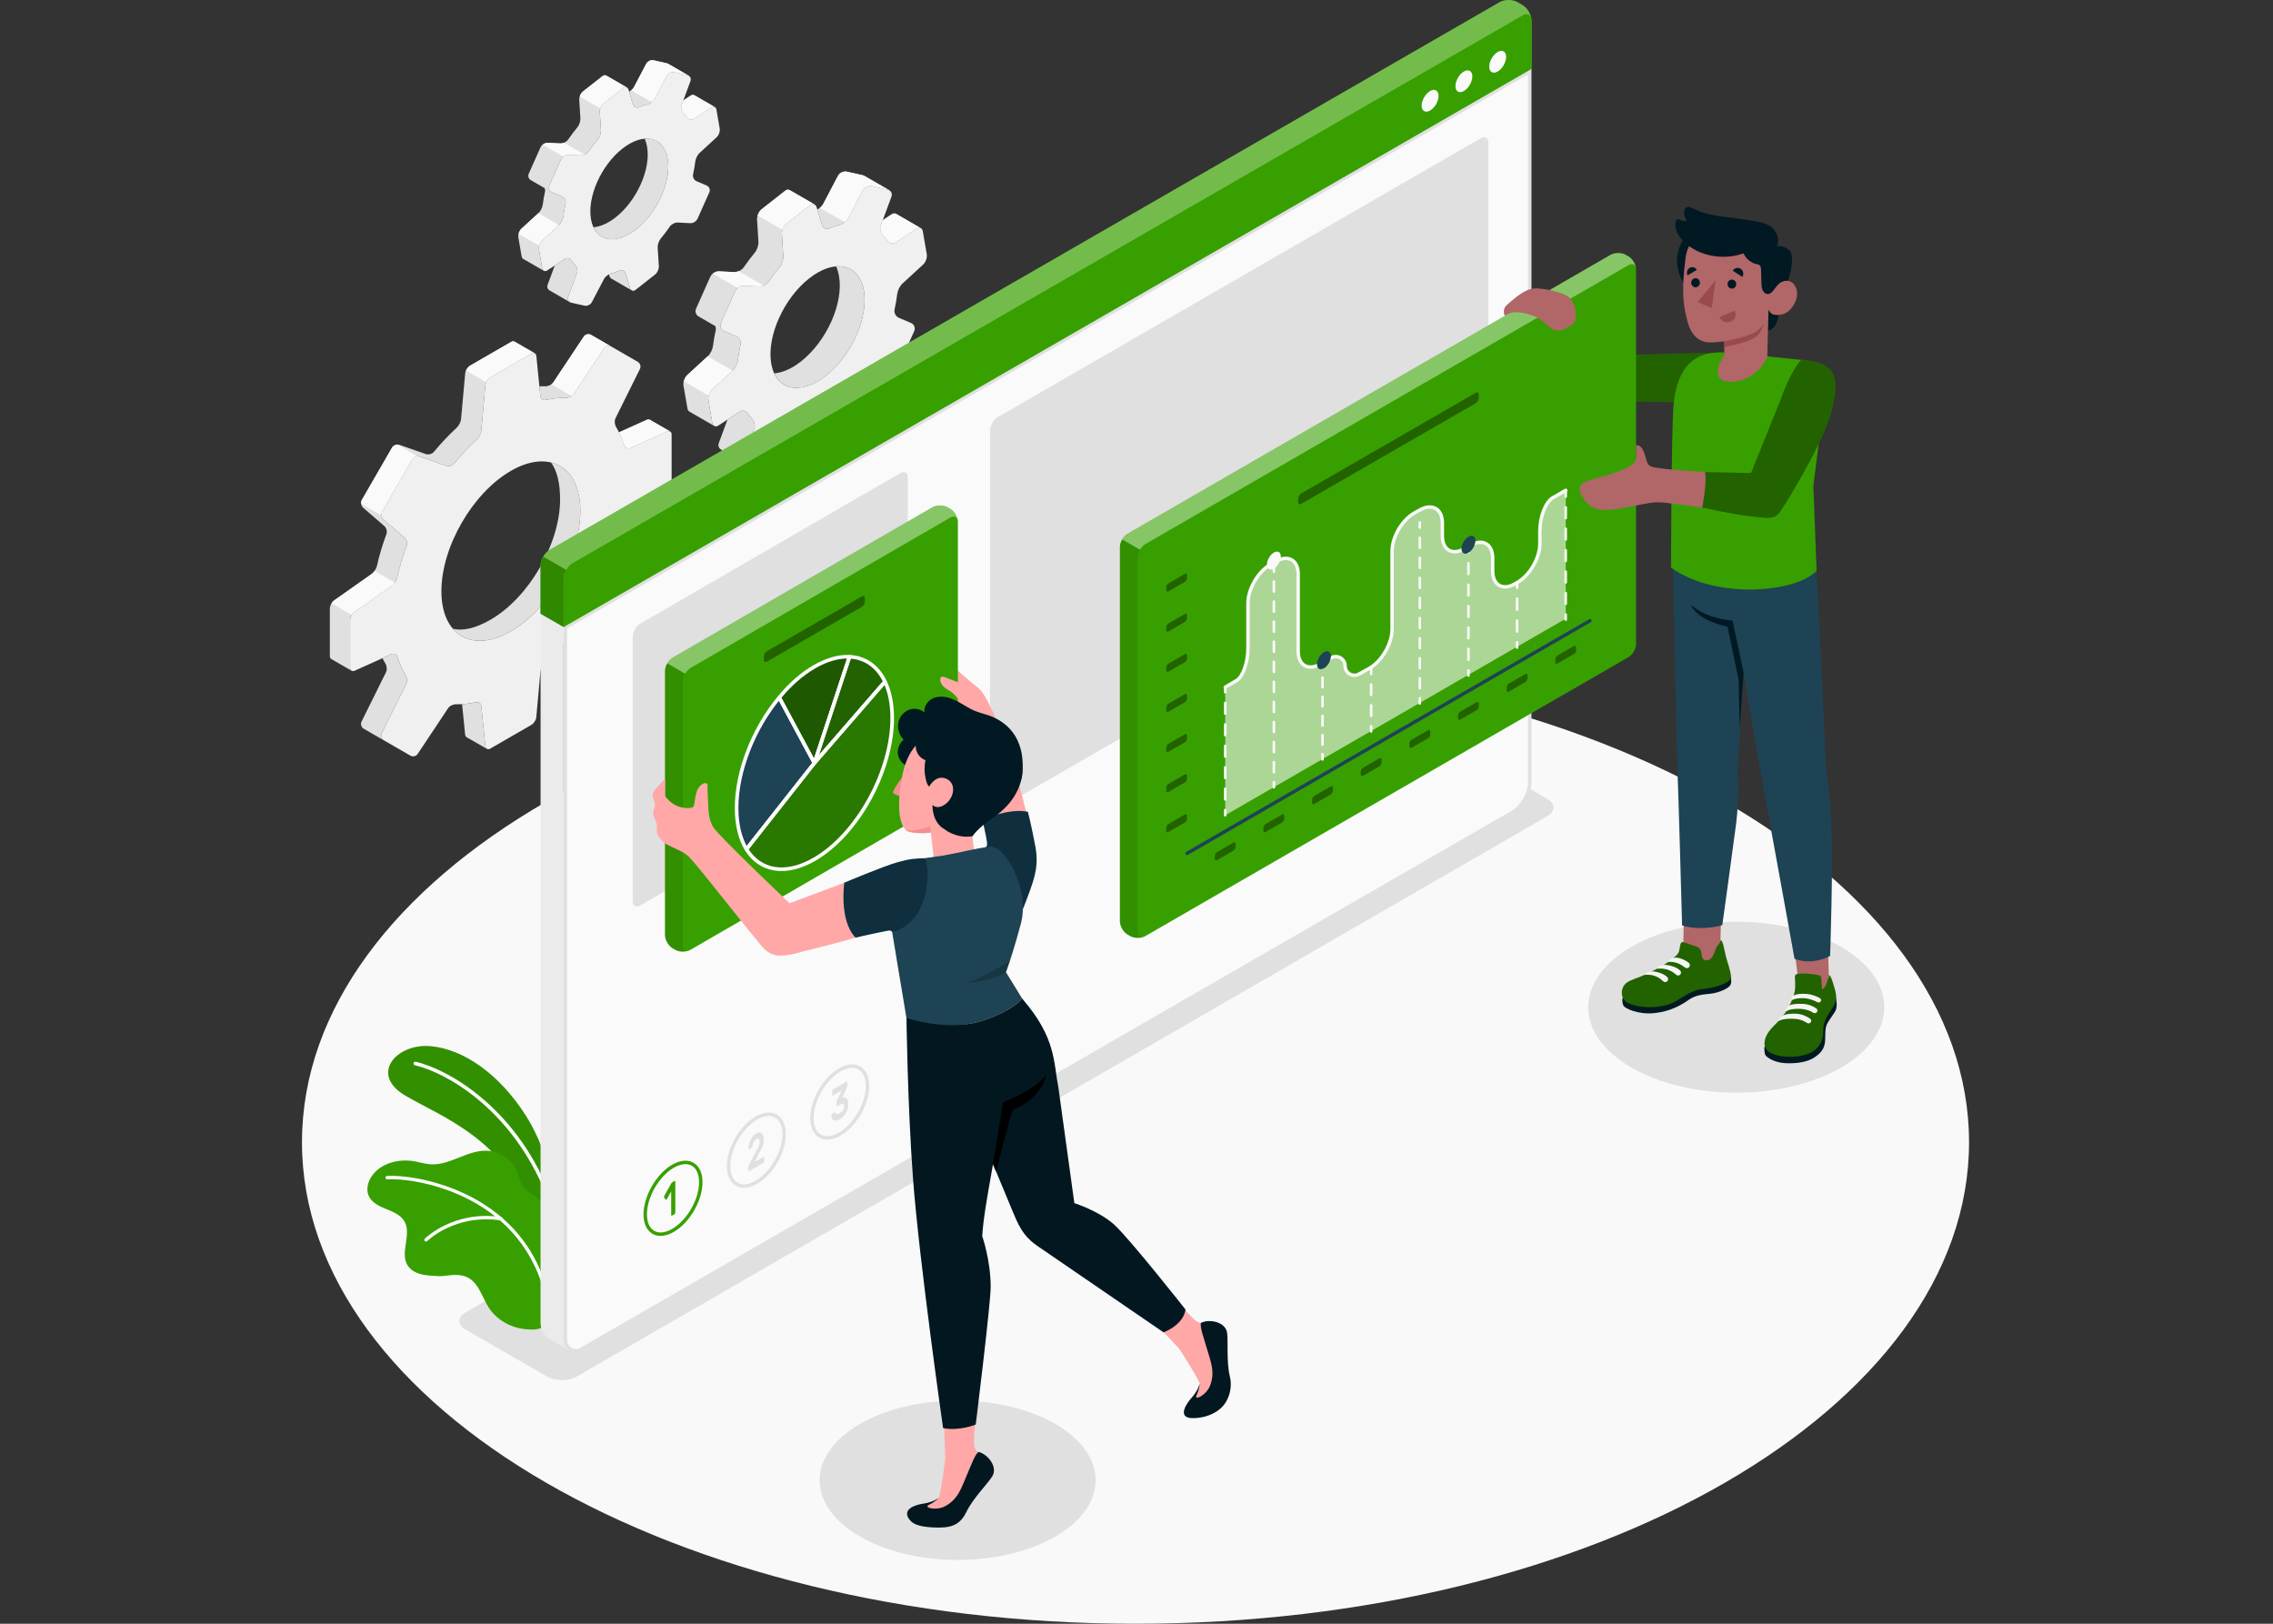 <svg width="700" height="500" viewBox="0 0 700 500" fill="none" xmlns="http://www.w3.org/2000/svg">
<rect x="0" y="0" width="700" height="500" fill="#333333" stroke="none"/>
<g clip-path="url(#clip0_192_9679)">
<path d="M349.697 500C491.467 500 606.394 433.618 606.394 351.733C606.394 269.847 491.467 203.465 349.697 203.465C207.927 203.465 93 269.847 93 351.733C93 433.618 207.927 500 349.697 500Z" fill="#F9F9F9"/>
<path d="M168.475 423.9L143.368 409.405C140.849 407.95 140.849 405.592 143.368 404.138L442.313 231.542C444.832 230.087 448.916 230.087 451.435 231.542L476.541 246.038C479.06 247.492 479.06 249.85 476.541 251.304L177.597 423.9C175.078 425.355 170.993 425.355 168.475 423.9Z" fill="#E0E0E0"/>
<path d="M534.703 336.468C559.879 336.468 580.289 324.684 580.289 310.149C580.289 295.613 559.879 283.83 534.703 283.83C509.526 283.83 489.116 295.613 489.116 310.149C489.116 324.684 509.526 336.468 534.703 336.468Z" fill="#E0E0E0"/>
<path d="M294.915 480.357C318.39 480.357 337.421 469.37 337.421 455.817C337.421 442.263 318.39 431.276 294.915 431.276C271.439 431.276 252.409 442.263 252.409 455.817C252.409 469.37 271.439 480.357 294.915 480.357Z" fill="#E0E0E0"/>
<path d="M171.735 372.124C171.735 372.124 169.894 355.931 161.839 343.363C153.784 330.795 142.717 322.951 132.39 322.134C122.063 321.317 113.723 330.818 124.772 337.343C135.822 343.867 155.452 350.526 164.486 374.929L171.735 372.124Z" fill="#37A000"/>
<path opacity="0.1" d="M171.735 372.124C171.735 372.124 169.894 355.931 161.839 343.363C153.784 330.795 142.717 322.951 132.39 322.134C122.063 321.317 113.723 330.818 124.772 337.343C135.822 343.867 155.452 350.526 164.486 374.929L171.735 372.124Z" fill="black"/>
<path d="M168.708 367.919C168.745 367.912 168.782 367.901 168.817 367.887C169.1 367.773 169.236 367.451 169.121 367.169C158.223 340.33 137.476 329.124 128.028 326.948C127.733 326.878 127.437 327.066 127.367 327.362C127.299 327.659 127.483 327.954 127.78 328.023C137.036 330.154 157.371 341.167 168.099 367.584C168.198 367.829 168.457 367.964 168.708 367.919Z" fill="white"/>
<path d="M113.544 368.235C114.48 370.343 116.78 371.441 118.922 372.303C121.052 373.158 123.386 374.091 124.543 376.085C126.874 380.111 123.048 385.771 125.549 389.692C126.6 391.336 128.552 392.202 130.472 392.546C132.068 392.844 133.692 392.842 135.31 392.978C136.088 392.962 136.859 392.905 137.61 392.799C139.83 392.477 142.238 392.372 144.272 393.509C147.471 395.307 148.454 399.348 150.398 402.463C152.728 406.194 156.848 408.636 161.176 409.224C162.614 409.414 165.288 409.673 166.754 408.855C166.869 408.792 166.963 408.732 167.056 408.663C167.066 408.661 167.074 408.649 167.082 408.637C167.283 408.41 167.537 408.121 167.644 407.963C167.672 407.937 167.687 407.902 167.701 407.869C168.268 405.781 167.342 403.608 167.305 401.451C167.301 401.315 167.3 401.189 167.307 401.061C167.396 398.555 167.467 396.062 167.526 393.561C167.642 388.96 167.694 384.351 167.663 379.744C167.631 376.753 167.991 373.479 166.726 370.662C165.324 367.563 161.84 367.496 160.523 364.454C159.996 363.243 159.715 361.943 159.205 360.718C157.681 357.124 153.989 354.541 150.082 354.35C144 354.04 138.541 358.966 132.465 358.518C130.891 358.395 129.358 357.916 127.807 357.63C122.88 356.708 117.185 358.11 114.415 362.28C113.257 364.025 112.697 366.323 113.544 368.235Z" fill="#37A000"/>
<path d="M168.2 398.288C168.214 398.286 168.227 398.282 168.242 398.279C168.518 398.205 168.683 397.921 168.608 397.643C160.203 366.109 126.977 361.551 119.204 362.113C118.922 362.135 118.703 362.381 118.723 362.667C118.744 362.953 118.992 363.169 119.278 363.148C126.882 362.599 159.382 367.058 167.606 397.912C167.676 398.175 167.937 398.336 168.2 398.288Z" fill="white"/>
<path d="M131.282 382.309C131.384 382.29 131.479 382.241 131.557 382.164C131.64 382.08 140.114 373.726 154.168 375.795C154.45 375.833 154.716 375.64 154.757 375.356C154.799 375.072 154.602 374.809 154.32 374.767C139.723 372.621 130.907 381.345 130.819 381.433C130.618 381.638 130.62 381.965 130.822 382.168C130.949 382.29 131.122 382.338 131.282 382.309Z" fill="white"/>
<path d="M213.822 29.323V29.334C213.527 29.155 213.127 29.166 212.715 29.429L210.43 30.935L209.924 32.305C209.619 33.126 209.945 34.211 210.545 34.843C210.914 35.233 211.261 35.655 211.589 36.118C212.094 36.824 213 37.076 213.727 36.592L219.057 33.084C219.457 32.832 219.846 32.801 220.141 32.969L213.822 29.323ZM205.616 48.893C204.868 44.575 202.119 42.416 198.548 42.711C198.865 43.426 199.117 44.269 199.286 45.238C200.466 52.084 196.126 61.795 189.606 66.925C187.205 68.81 184.845 69.811 182.77 69.979C184.908 74.572 190.322 75.003 195.946 70.58C202.467 65.45 206.796 55.739 205.616 48.893ZM205.732 19.633V19.644C205.606 19.57 205.469 19.507 205.311 19.475L201.299 18.569C200.446 18.38 199.424 18.854 199.023 19.622L195.243 26.826C195.063 27.174 194.758 27.489 194.4 27.784H194.389C194.189 27.953 193.978 28.101 193.746 28.216L194.925 32.145C195.178 32.977 196.02 33.335 196.821 33.008C197.664 32.671 198.496 32.397 199.296 32.197C199.771 32.071 200.286 31.797 200.729 31.448C201.087 31.165 201.403 30.828 201.582 30.479L205.353 23.274C205.764 22.506 206.785 22.031 207.628 22.222L211.652 23.128C211.8 23.159 211.936 23.211 212.052 23.274L205.732 19.633ZM194.42 89.328C194.252 89.191 194.115 88.991 194.041 88.717L192.682 84.209C192.44 83.376 191.598 83.008 190.786 83.345C189.954 83.682 189.122 83.956 188.311 84.156C188.058 84.219 187.795 84.336 187.532 84.483L187.711 85.062C187.817 85.4 187.995 85.631 188.227 85.757V85.768L194.42 89.328ZM186.721 23.278C186.583 23.204 186.436 23.163 186.278 23.163C186.035 23.163 185.783 23.246 185.54 23.447L179.516 28.177C179.432 28.24 179.358 28.314 179.284 28.398C179.221 28.45 179.178 28.514 179.126 28.577C178.915 28.851 178.737 29.177 178.6 29.526C178.579 29.599 178.548 29.683 178.526 29.757H178.537C178.431 30.094 178.357 30.431 178.379 30.726L178.737 36.456C178.79 37.331 178.357 38.563 177.799 39.227C176.809 40.407 175.883 41.649 175.008 42.924C174.713 43.356 174.218 43.724 173.681 43.945C173.502 44.019 173.333 44.071 173.155 44.103C173.07 44.123 172.986 44.145 172.902 44.145C172.787 44.166 172.671 44.177 172.554 44.166L168.689 43.977H168.594C168.488 43.977 168.383 43.987 168.277 44.008C168.183 44.019 168.088 44.04 167.994 44.071C167.983 44.071 167.973 44.071 167.962 44.082C167.857 44.114 167.751 44.156 167.646 44.208C167.445 44.303 167.256 44.419 167.088 44.556C166.824 44.777 166.604 45.051 166.466 45.346L162.832 53.498C162.506 54.225 162.78 55.047 163.444 55.457L167.741 57.933C167.878 58.291 167.921 58.681 167.836 59.05C167.541 60.356 167.309 61.662 167.161 62.936C167.067 63.8 166.509 64.99 165.866 65.581L165.803 65.633L160.527 70.477C160.432 70.561 160.347 70.657 160.274 70.761C160.263 70.782 160.254 70.793 160.243 70.814C160.159 70.919 160.085 71.034 160.032 71.162C159.694 71.751 159.526 72.51 159.631 73.11L160.643 78.923C160.706 79.292 160.875 79.555 161.106 79.713L167.415 83.347C167.194 83.199 167.035 82.936 166.972 82.578L165.972 76.764C165.908 76.427 165.94 76.027 166.035 75.647C166.183 75.058 166.477 74.489 166.867 74.131L172.133 69.286L172.196 69.234C172.839 68.645 173.397 67.454 173.503 66.59C173.65 65.315 173.872 64.01 174.177 62.704C174.366 61.851 173.903 60.892 173.103 60.544L169.974 59.218C169.174 58.869 168.805 57.943 169.163 57.153L172.797 49.001C172.934 48.706 173.144 48.432 173.418 48.211C173.87 47.842 174.471 47.6 175.019 47.631L178.895 47.821C179.252 47.841 179.643 47.758 180.01 47.6C180.548 47.379 181.043 47.01 181.337 46.578C182.212 45.304 183.15 44.062 184.129 42.881C184.697 42.218 185.118 40.986 185.066 40.111L184.708 34.392C184.688 34.086 184.74 33.739 184.855 33.402C185.044 32.781 185.413 32.181 185.856 31.832L191.87 27.103C192.281 26.777 192.722 26.735 193.06 26.935L186.721 23.278ZM177.694 84.051C177.988 83.23 177.662 82.144 177.062 81.512C176.693 81.123 176.345 80.701 176.03 80.237C175.524 79.522 174.618 79.279 173.891 79.753L170.847 81.755L168.634 87.737C168.392 88.39 168.634 89.043 169.172 89.37L169.161 89.38L175.512 93.046C174.964 92.709 174.732 92.056 174.974 91.403L177.694 84.051Z" fill="#E0E0E0"/>
<path d="M172.132 69.284L166.866 74.129C166.476 74.487 166.18 75.055 166.034 75.645L159.714 72.001C159.788 71.707 159.894 71.421 160.031 71.158C160.083 71.032 160.157 70.916 160.242 70.81C160.253 70.79 160.262 70.779 160.273 70.758C160.347 70.653 160.431 70.558 160.526 70.474L165.802 65.629L172.132 69.284Z" fill="#FAFAFA"/>
<path d="M180.012 47.598C179.643 47.755 179.253 47.84 178.896 47.819L175.02 47.629C174.472 47.598 173.872 47.84 173.419 48.209L167.089 44.554C167.257 44.417 167.446 44.302 167.647 44.206C167.752 44.154 167.858 44.112 167.963 44.08C167.974 44.069 167.984 44.069 167.995 44.069C168.089 44.038 168.184 44.016 168.279 44.006C168.384 43.985 168.49 43.975 168.595 43.975H168.69L172.555 44.164C172.672 44.175 172.787 44.164 172.903 44.143C172.987 44.132 173.072 44.123 173.156 44.101C173.324 44.058 173.493 43.995 173.662 43.932L173.682 43.943L180.012 47.598Z" fill="#FAFAFA"/>
<path d="M220.14 32.962C219.845 32.793 219.456 32.825 219.056 33.088L213.726 36.596C212.999 37.07 212.093 36.827 211.588 36.111C211.261 35.648 210.924 35.227 210.544 34.837C209.944 34.205 209.618 33.12 209.923 32.298L210.429 30.939L212.714 29.433C213.126 29.17 213.526 29.149 213.821 29.328V29.317L220.14 32.962Z" fill="#FAFAFA"/>
<path d="M212.052 23.278C211.937 23.215 211.8 23.162 211.652 23.131L207.628 22.225C206.785 22.035 205.764 22.509 205.353 23.278L201.582 30.483C201.402 30.831 201.087 31.168 200.729 31.452L194.399 27.786C194.757 27.491 195.062 27.175 195.242 26.828L199.022 19.624C199.423 18.855 200.444 18.381 201.298 18.571L205.31 19.477C205.468 19.509 205.605 19.572 205.731 19.646V19.635L212.052 23.278Z" fill="#FAFAFA"/>
<path d="M193.061 26.932C192.724 26.732 192.281 26.775 191.871 27.101L185.857 31.83C185.414 32.178 185.046 32.778 184.856 33.4L178.526 29.756C178.547 29.682 178.578 29.598 178.6 29.524C178.737 29.177 178.916 28.85 179.126 28.576C179.18 28.513 179.221 28.45 179.284 28.396C179.358 28.313 179.432 28.239 179.516 28.176L185.54 23.446C185.783 23.246 186.035 23.161 186.278 23.161C186.436 23.161 186.584 23.204 186.721 23.277L193.061 26.932Z" fill="#FAFAFA"/>
<path d="M221.643 39.592L220.641 33.776C220.494 32.916 219.782 32.608 219.053 33.088L213.726 36.594C212.997 37.074 212.088 36.827 211.587 36.111C211.265 35.653 210.918 35.228 210.549 34.84C209.947 34.208 209.622 33.121 209.924 32.302L212.641 24.953C212.944 24.135 212.499 23.317 211.647 23.127L207.631 22.229C206.78 22.039 205.761 22.511 205.356 23.283L201.581 30.478C201.175 31.251 200.145 31.979 199.299 32.194C198.49 32.399 197.665 32.671 196.825 33.011C196.016 33.338 195.178 32.978 194.926 32.142L193.569 27.636C193.317 26.801 192.557 26.56 191.871 27.1L185.852 31.831C185.166 32.371 184.655 33.514 184.709 34.384L185.068 40.11C185.123 40.981 184.692 42.211 184.132 42.88C183.145 44.059 182.212 45.297 181.337 46.578C180.846 47.298 179.76 47.863 178.889 47.819L175.02 47.628C174.149 47.584 173.154 48.196 172.799 48.993L169.162 57.148C168.806 57.945 169.169 58.868 169.971 59.21L173.096 60.543C173.899 60.886 174.362 61.846 174.169 62.697C173.871 64.009 173.646 65.309 173.499 66.587C173.4 67.454 172.838 68.638 172.195 69.229L166.863 74.131C166.221 74.722 165.82 75.897 165.968 76.758L166.97 82.574C167.118 83.434 167.829 83.742 168.558 83.262L173.887 79.757C174.615 79.277 175.525 79.524 176.025 80.238C176.347 80.697 176.694 81.122 177.064 81.51C177.665 82.142 177.991 83.23 177.688 84.047L174.971 91.396C174.669 92.214 175.114 93.032 175.965 93.222L179.98 94.121C180.832 94.311 181.851 93.839 182.257 93.067L186.033 85.872C186.439 85.099 187.469 84.372 188.315 84.156C189.123 83.951 189.949 83.679 190.788 83.339C191.597 83.012 192.435 83.371 192.686 84.207L194.045 88.714C194.296 89.549 195.057 89.79 195.743 89.25L201.76 84.519C202.446 83.979 202.958 82.836 202.903 81.966L202.544 76.24C202.49 75.369 202.921 74.138 203.481 73.47C204.467 72.29 205.401 71.053 206.275 69.771C206.767 69.051 207.852 68.487 208.724 68.53L212.592 68.722C213.464 68.764 214.459 68.154 214.814 67.357L218.451 59.202C218.806 58.405 218.443 57.481 217.642 57.14L214.516 55.807C213.713 55.465 213.249 54.505 213.443 53.654C213.741 52.343 213.966 51.042 214.113 49.764C214.212 48.897 214.774 47.713 215.416 47.122L220.748 42.219C221.391 41.627 221.792 40.451 221.643 39.592ZM195.943 70.58C189.421 75.708 183.177 74.311 181.997 67.461C180.816 60.611 185.149 50.9 191.671 45.773C198.192 40.645 204.436 42.042 205.616 48.892C206.796 55.741 202.466 65.451 195.943 70.58Z" fill="#F0F0F0"/>
<path d="M275.953 65.855V65.868C275.598 65.651 275.114 65.664 274.618 65.982L271.856 67.802L271.246 69.456C270.877 70.448 271.271 71.759 271.996 72.522C272.442 72.993 272.862 73.502 273.256 74.061C273.867 74.914 274.961 75.219 275.839 74.633L282.277 70.396C282.761 70.09 283.231 70.052 283.588 70.255L275.953 65.855ZM266.041 89.497C265.137 84.28 261.816 81.672 257.504 82.028C257.886 82.892 258.191 83.91 258.395 85.082C259.819 93.353 254.577 105.085 246.701 111.281C243.8 113.559 240.949 114.767 238.443 114.972C241.026 120.519 247.566 121.041 254.361 115.697C262.237 109.499 267.467 97.767 266.041 89.497ZM266.181 54.149V54.162C266.029 54.073 265.864 53.996 265.672 53.958L260.824 52.864C259.793 52.635 258.56 53.208 258.076 54.137L253.508 62.841C253.291 63.26 252.922 63.642 252.489 63.999H252.476C252.235 64.202 251.98 64.381 251.7 64.521L253.125 69.267C253.43 70.272 254.448 70.705 255.415 70.31C256.433 69.903 257.438 69.571 258.405 69.33C258.978 69.177 259.602 68.847 260.136 68.426C260.569 68.082 260.951 67.675 261.167 67.256L265.722 58.552C266.218 57.623 267.453 57.051 268.471 57.279L273.332 58.373C273.51 58.411 273.676 58.475 273.816 58.552L266.181 54.149ZM252.516 138.344C252.312 138.179 252.147 137.938 252.058 137.607L250.416 132.161C250.124 131.156 249.106 130.71 248.126 131.118C247.121 131.524 246.116 131.856 245.135 132.098C244.83 132.174 244.512 132.314 244.194 132.493L244.41 133.192C244.537 133.599 244.754 133.879 245.033 134.032V134.045L252.516 138.344ZM243.215 58.551C243.049 58.462 242.871 58.41 242.681 58.41C242.388 58.41 242.082 58.513 241.79 58.754L234.512 64.468C234.41 64.544 234.32 64.633 234.232 64.735C234.156 64.799 234.105 64.876 234.041 64.952C233.786 65.282 233.57 65.677 233.405 66.097C233.38 66.186 233.34 66.289 233.315 66.377H233.329C233.201 66.784 233.112 67.191 233.138 67.547L233.571 74.469C233.635 75.525 233.113 77.014 232.439 77.816C231.242 79.241 230.123 80.742 229.067 82.282C228.71 82.804 228.113 83.249 227.464 83.517C227.247 83.606 227.044 83.669 226.827 83.707C226.725 83.732 226.624 83.758 226.522 83.758C226.381 83.783 226.242 83.796 226.102 83.783L221.432 83.554H221.318C221.191 83.554 221.064 83.567 220.936 83.592C220.822 83.605 220.707 83.63 220.593 83.668C220.58 83.668 220.568 83.668 220.555 83.681C220.427 83.719 220.3 83.77 220.173 83.833C219.931 83.947 219.702 84.088 219.498 84.253C219.181 84.521 218.913 84.851 218.748 85.207L214.358 95.055C213.963 95.933 214.295 96.926 215.096 97.422L220.288 100.412C220.453 100.845 220.505 101.316 220.402 101.761C220.046 103.339 219.766 104.916 219.588 106.456C219.473 107.499 218.799 108.937 218.022 109.65L217.946 109.713L211.571 115.566C211.457 115.668 211.355 115.782 211.266 115.909C211.253 115.934 211.241 115.948 211.228 115.974C211.126 116.101 211.037 116.241 210.973 116.393C210.566 117.106 210.362 118.022 210.489 118.747L211.71 125.771C211.787 126.215 211.99 126.534 212.271 126.724L219.892 131.114C219.625 130.936 219.434 130.618 219.358 130.185L218.15 123.162C218.074 122.755 218.112 122.271 218.226 121.813C218.404 121.101 218.76 120.414 219.231 119.981L225.593 114.128L225.669 114.065C226.446 113.352 227.12 111.914 227.247 110.871C227.426 109.332 227.692 107.754 228.062 106.176C228.291 105.144 227.731 103.987 226.764 103.567L222.986 101.964C222.019 101.544 221.573 100.424 222.006 99.47L226.396 89.621C226.561 89.265 226.815 88.933 227.146 88.667C227.693 88.221 228.419 87.928 229.08 87.966L233.762 88.196C234.195 88.221 234.666 88.12 235.111 87.928C235.761 87.661 236.358 87.216 236.715 86.694C237.771 85.155 238.903 83.653 240.086 82.228C240.774 81.426 241.283 79.937 241.219 78.881L240.786 71.972C240.76 71.603 240.824 71.183 240.964 70.775C241.194 70.025 241.639 69.299 242.173 68.879L249.438 63.167C249.934 62.772 250.47 62.722 250.876 62.964L243.215 58.551ZM232.309 131.969C232.666 130.977 232.271 129.667 231.546 128.903C231.1 128.432 230.68 127.923 230.299 127.364C229.688 126.498 228.594 126.207 227.716 126.779L224.038 129.197L221.366 136.425C221.073 137.213 221.366 138.003 222.015 138.397L222.002 138.41L229.675 142.838C229.014 142.431 228.733 141.641 229.027 140.853L232.309 131.969Z" fill="#E0E0E0"/>
<path d="M225.592 114.13L219.23 119.983C218.759 120.416 218.403 121.102 218.225 121.816L210.59 117.413C210.679 117.056 210.807 116.713 210.972 116.395C211.035 116.242 211.124 116.102 211.226 115.975C211.239 115.95 211.251 115.937 211.264 115.911C211.354 115.783 211.455 115.669 211.57 115.567L217.945 109.714L225.592 114.13Z" fill="#FAFAFA"/>
<path d="M235.109 87.932C234.664 88.123 234.193 88.224 233.76 88.199L229.078 87.97C228.417 87.932 227.691 88.224 227.144 88.67L219.496 84.255C219.7 84.09 219.929 83.95 220.171 83.835C220.298 83.772 220.425 83.721 220.553 83.683C220.566 83.67 220.578 83.67 220.591 83.67C220.705 83.632 220.82 83.606 220.934 83.594C221.062 83.569 221.189 83.556 221.316 83.556H221.43L226.1 83.785C226.24 83.798 226.379 83.785 226.52 83.76C226.622 83.747 226.723 83.735 226.825 83.709C227.029 83.658 227.232 83.582 227.437 83.506L227.462 83.519L235.109 87.932Z" fill="#FAFAFA"/>
<path d="M283.588 70.25C283.232 70.047 282.761 70.085 282.277 70.402L275.839 74.64C274.961 75.213 273.867 74.92 273.256 74.055C272.861 73.495 272.454 72.986 271.996 72.516C271.271 71.752 270.877 70.442 271.246 69.45L271.857 67.808L274.618 65.989C275.114 65.671 275.598 65.645 275.953 65.861V65.848L283.588 70.25Z" fill="#FAFAFA"/>
<path d="M273.816 58.551C273.676 58.475 273.51 58.41 273.332 58.372L268.471 57.278C267.453 57.049 266.218 57.622 265.722 58.551L261.167 67.255C260.951 67.674 260.569 68.081 260.136 68.425L252.488 63.997C252.921 63.64 253.29 63.258 253.506 62.839L258.075 54.135C258.559 53.206 259.792 52.634 260.823 52.862L265.671 53.956C265.862 53.994 266.027 54.071 266.18 54.16V54.147L273.816 58.551Z" fill="#FAFAFA"/>
<path d="M250.874 62.967C250.467 62.725 249.932 62.776 249.436 63.17L242.17 68.883C241.636 69.303 241.19 70.028 240.962 70.779L233.314 66.376C233.339 66.287 233.379 66.185 233.404 66.096C233.569 65.676 233.785 65.281 234.04 64.951C234.104 64.875 234.154 64.799 234.231 64.734C234.321 64.632 234.41 64.544 234.511 64.467L241.789 58.753C242.081 58.512 242.387 58.409 242.68 58.409C242.87 58.409 243.048 58.461 243.214 58.55L250.874 62.967Z" fill="#FAFAFA"/>
<path d="M285.404 78.26L284.195 71.234C284.015 70.196 283.157 69.824 282.276 70.402L275.84 74.638C274.959 75.218 273.862 74.919 273.257 74.055C272.869 73.5 272.449 72.988 272.002 72.519C271.275 71.755 270.881 70.443 271.247 69.454L274.53 60.575C274.895 59.586 274.358 58.599 273.329 58.368L268.478 57.284C267.449 57.053 266.217 57.624 265.728 58.557L261.166 67.249C260.677 68.182 259.431 69.062 258.41 69.322C257.433 69.57 256.436 69.899 255.422 70.309C254.445 70.705 253.433 70.27 253.128 69.26L251.488 63.816C251.184 62.807 250.265 62.517 249.436 63.168L242.166 68.883C241.337 69.534 240.718 70.916 240.785 71.968L241.219 78.884C241.285 79.936 240.764 81.423 240.088 82.231C238.897 83.656 237.769 85.152 236.711 86.699C236.117 87.57 234.806 88.252 233.753 88.199L229.08 87.969C228.027 87.917 226.825 88.655 226.397 89.618L222.002 99.469C221.573 100.432 222.011 101.548 222.98 101.961L226.756 103.572C227.725 103.985 228.285 105.146 228.052 106.174C227.692 107.757 227.42 109.329 227.243 110.872C227.123 111.92 226.443 113.351 225.668 114.065L219.227 119.987C218.451 120.701 217.967 122.121 218.145 123.16L219.355 130.186C219.534 131.224 220.393 131.596 221.274 131.018L227.711 126.782C228.592 126.202 229.69 126.502 230.294 127.365C230.682 127.92 231.101 128.432 231.548 128.902C232.275 129.666 232.668 130.98 232.303 131.967L229.021 140.845C228.656 141.834 229.193 142.821 230.222 143.052L235.072 144.136C236.101 144.367 237.332 143.796 237.822 142.863L242.384 134.171C242.873 133.238 244.119 132.359 245.14 132.099C246.117 131.851 247.114 131.522 248.128 131.111C249.105 130.715 250.117 131.15 250.422 132.16L252.062 137.604C252.367 138.613 253.285 138.902 254.113 138.252L261.383 132.537C262.211 131.886 262.829 130.504 262.764 129.453L262.33 122.536C262.264 121.484 262.785 119.997 263.461 119.189C264.653 117.764 265.78 116.269 266.837 114.721C267.431 113.851 268.743 113.169 269.796 113.221L274.47 113.451C275.523 113.504 276.725 112.765 277.153 111.802L281.547 101.952C281.977 100.99 281.539 99.874 280.57 99.46L276.794 97.849C275.825 97.436 275.265 96.275 275.499 95.248C275.859 93.664 276.131 92.093 276.308 90.549C276.428 89.501 277.106 88.071 277.883 87.358L284.324 81.434C285.099 80.719 285.583 79.299 285.404 78.26ZM254.356 115.695C246.477 121.89 238.933 120.203 237.509 111.928C236.084 103.652 241.317 91.921 249.196 85.727C257.075 79.531 264.617 81.219 266.042 89.494C267.467 97.769 262.235 109.5 254.356 115.695Z" fill="#F0F0F0"/>
<path d="M125.082 210.629C125.471 209.849 125.366 208.649 124.913 207.901C123.902 206.247 123.06 204.383 122.396 202.308C122.144 201.476 121.322 201.086 120.521 201.444L117.793 202.676C118.067 203.245 118.362 203.792 118.688 204.309C119.141 205.057 119.246 206.257 118.857 207.037L111.347 222.183C110.958 222.963 111.264 223.953 112.011 224.396L118.184 227.956C117.478 227.492 117.194 226.534 117.572 225.776L125.082 210.629ZM158.449 105.196C158.334 105.133 158.197 105.101 158.049 105.101C157.849 105.101 157.638 105.153 157.428 105.281L144.768 112.59C144.705 112.632 144.642 112.674 144.579 112.716C144.516 112.768 144.453 112.811 144.39 112.874C144.326 112.926 144.274 112.979 144.21 113.042C144.095 113.169 143.989 113.295 143.884 113.443C143.536 113.906 143.304 114.464 143.263 114.959L141.988 129.041C141.914 129.916 141.314 131.085 140.672 131.675C138.207 133.95 135.859 136.446 133.637 139.121C133.088 139.795 131.983 140.111 131.151 139.827L123.03 136.983C122.819 136.909 122.609 136.877 122.388 136.899H122.345C122.314 136.888 122.282 136.899 122.251 136.91C122.208 136.899 122.166 136.91 122.134 136.921C122.05 136.932 121.966 136.952 121.892 136.973C121.639 137.047 121.397 137.162 121.186 137.342C121.133 137.373 121.091 137.405 121.049 137.458C120.922 137.563 120.828 137.69 120.743 137.836L111.432 153.952C111.232 154.31 111.18 154.732 111.232 155.132C111.275 155.595 111.484 156.048 111.843 156.353L118.363 161.978C119.027 162.547 119.301 163.663 118.995 164.485C117.783 167.74 116.804 171.025 116.067 174.302C115.961 174.765 115.698 175.313 115.35 175.797C115.287 175.892 115.213 175.997 115.129 176.081C115.055 176.165 114.992 176.25 114.918 176.333C114.761 176.491 114.602 176.639 114.444 176.754L102.88 184.896C102.806 184.948 102.732 185.001 102.669 185.064C102.595 185.127 102.532 185.201 102.469 185.275C101.953 185.833 101.584 186.687 101.584 187.382V202.002C101.584 202.455 101.764 202.782 102.037 202.94L108.272 206.542C107.998 206.374 107.82 206.047 107.82 205.594V190.974C107.82 190.458 108.02 189.858 108.326 189.352C108.547 188.994 108.81 188.689 109.106 188.478L120.67 180.346C120.987 180.125 121.302 179.777 121.576 179.397C121.913 178.913 122.187 178.354 122.292 177.881C123.029 174.616 124.019 171.33 125.22 168.076C125.526 167.254 125.251 166.137 124.588 165.568L118.068 159.944C117.71 159.638 117.499 159.186 117.457 158.722C117.383 158.311 117.457 157.89 117.657 157.543L126.968 141.428C127.283 140.881 127.895 140.533 128.517 140.49C128.769 140.47 129.023 140.49 129.254 140.574L137.375 143.419C138.207 143.704 139.313 143.387 139.871 142.713C142.084 140.037 144.432 137.531 146.897 135.266C147.54 134.677 148.14 133.507 148.213 132.633L149.488 118.55C149.508 118.276 149.593 117.992 149.719 117.708C149.993 117.076 150.468 116.486 150.994 116.18L163.655 108.871C164.013 108.671 164.35 108.639 164.613 108.745L158.449 105.196ZM149.886 230.567C149.654 230.409 149.506 230.124 149.465 229.735L148.232 217.443C148.149 216.569 147.389 216.063 146.537 216.253C145.084 216.568 143.672 216.77 142.302 216.833L143.24 226.154C143.282 226.566 143.472 226.871 143.724 227.007V227.018L149.886 230.567ZM169.719 142.419C171.53 144.926 172.489 148.759 172.489 153.763C172.489 167.402 162.915 183.981 151.097 190.806C146.494 193.471 142.565 194.356 139.491 193.629C143.314 198.084 149.876 198.695 157.322 194.398C169.14 187.573 178.714 170.994 178.714 157.344C178.714 149.033 175.164 143.746 169.719 142.419ZM182.032 103.121C181.273 102.679 180.273 102.921 179.788 103.648L170.424 117.719C170.381 117.783 170.34 117.836 170.287 117.899C170.223 117.973 170.15 118.057 170.066 118.12C170.034 118.162 169.992 118.194 169.94 118.225C169.897 118.268 169.856 118.299 169.813 118.331C169.276 118.72 168.57 118.952 167.97 118.942C167.358 118.921 166.748 118.931 166.116 118.974L166.411 121.955C166.506 122.829 167.254 123.334 168.107 123.145C170.223 122.682 172.267 122.481 174.206 122.534C174.795 122.545 175.501 122.313 176.038 121.922C176.291 121.743 176.502 121.543 176.65 121.311L186.014 107.229C186.488 106.513 187.467 106.281 188.226 106.702L182.032 103.121ZM200.148 129.263C200.085 129.232 200.011 129.2 199.948 129.189C199.716 129.137 199.453 129.158 199.169 129.284L190.637 133.129C190.848 133.529 191.038 133.929 191.217 134.35C191.386 134.708 191.533 135.077 191.67 135.457C191.712 135.531 191.744 135.603 191.753 135.677C191.911 136.067 192.048 136.457 192.174 136.867C192.206 136.941 192.227 137.015 192.248 137.088C192.322 137.32 192.438 137.509 192.586 137.668C192.638 137.72 192.691 137.773 192.743 137.805C192.775 137.836 192.817 137.857 192.849 137.879C192.954 137.953 193.06 138.005 193.175 138.027C193.217 138.047 193.259 138.058 193.291 138.058C193.471 138.101 193.649 138.101 193.829 138.058V138.047C193.849 138.047 193.871 138.037 193.882 138.037C193.966 138.016 194.04 137.994 194.125 137.953L205.394 132.877C205.7 132.729 205.995 132.708 206.226 132.803C206.289 132.813 206.342 132.834 206.384 132.866L200.148 129.263Z" fill="#E0E0E0"/>
<path d="M188.225 106.702C187.467 106.281 186.487 106.513 186.013 107.229L176.649 121.311C176.502 121.543 176.291 121.743 176.037 121.922L169.812 118.331L169.802 118.32C169.896 118.257 169.991 118.194 170.065 118.12C170.148 118.057 170.222 117.972 170.286 117.899C170.338 117.836 170.38 117.783 170.423 117.719L179.787 103.648C180.271 102.921 181.271 102.679 182.031 103.121L188.225 106.702Z" fill="#FAFAFA"/>
<path d="M121.574 179.4C121.3 179.779 120.984 180.126 120.668 180.348L109.104 188.48C108.809 188.691 108.546 188.995 108.324 189.354L102.119 185.774C102.225 185.594 102.34 185.425 102.466 185.279C102.529 185.205 102.593 185.131 102.666 185.068C102.73 185.005 102.804 184.952 102.878 184.899L114.442 176.758C114.6 176.641 114.758 176.494 114.916 176.337C114.99 176.253 115.053 176.168 115.127 176.084C115.201 175.99 115.264 175.895 115.338 175.8H115.349L121.574 179.4Z" fill="#FAFAFA"/>
<path d="M128.515 140.492C127.893 140.534 127.282 140.881 126.966 141.429L117.655 157.545C117.455 157.892 117.381 158.314 117.455 158.724L111.23 155.132C111.178 154.732 111.23 154.311 111.43 153.952L120.741 137.837C120.824 137.69 120.92 137.562 121.046 137.458C121.089 137.405 121.13 137.374 121.183 137.342C121.394 137.162 121.636 137.047 121.889 136.973C121.963 136.952 122.047 136.93 122.132 136.921C122.163 136.91 122.206 136.9 122.248 136.91C122.28 136.899 122.311 136.889 122.343 136.899C122.354 136.888 122.364 136.888 122.374 136.888L122.385 136.899L128.515 140.492Z" fill="#FAFAFA"/>
<path d="M164.611 108.746C164.348 108.64 164.011 108.672 163.653 108.872L150.992 116.181C150.466 116.487 149.991 117.077 149.717 117.709L143.503 114.117C143.609 113.885 143.735 113.654 143.883 113.443C143.988 113.295 144.094 113.169 144.209 113.042C144.272 112.979 144.324 112.926 144.389 112.874C144.452 112.811 144.515 112.768 144.578 112.716C144.641 112.674 144.704 112.632 144.767 112.59L157.427 105.281C157.638 105.154 157.848 105.101 158.048 105.101C158.196 105.101 158.332 105.133 158.448 105.196L164.611 108.746Z" fill="#FAFAFA"/>
<path d="M200.148 129.263L206.384 132.866C206.342 132.834 206.289 132.814 206.226 132.803C205.995 132.708 205.7 132.729 205.394 132.877L194.125 137.953C193.556 138.216 192.966 138.079 192.586 137.668C192.44 137.51 192.323 137.321 192.249 137.088C192.229 137.014 192.207 136.94 192.175 136.867C192.049 136.456 191.912 136.067 191.754 135.677C191.744 135.603 191.712 135.531 191.671 135.457C191.534 135.077 191.387 134.708 191.218 134.35C191.039 133.929 190.849 133.529 190.638 133.129L199.17 129.284C199.454 129.158 199.719 129.136 199.949 129.189C200.012 129.21 200.086 129.242 200.149 129.273L200.148 129.263Z" fill="#FAFAFA"/>
<path d="M206.393 132.866H206.383V132.876H206.393V132.866Z" fill="#FAFAFA"/>
<path d="M206.833 148.424V133.803C206.833 132.931 206.188 132.514 205.393 132.873L194.124 137.953C193.328 138.312 192.509 137.916 192.246 137.084C191.59 135.013 190.745 133.149 189.734 131.496C189.278 130.752 189.174 129.547 189.563 128.766L197.074 113.621C197.462 112.839 197.164 111.852 196.408 111.415L188.256 106.709C187.501 106.273 186.497 106.507 186.014 107.234L176.653 121.312C176.17 122.039 175.075 122.552 174.202 122.529C172.266 122.479 170.229 122.679 168.107 123.147C167.255 123.335 166.504 122.824 166.417 121.956L165.181 109.656C165.094 108.788 164.411 108.438 163.655 108.874L150.994 116.184C150.238 116.62 149.563 117.678 149.484 118.547L148.216 132.635C148.138 133.504 147.541 134.675 146.899 135.266C144.435 137.535 142.083 140.035 139.866 142.71C139.309 143.383 138.202 143.702 137.378 143.415L129.251 140.576C128.428 140.288 127.406 140.668 126.969 141.424L117.66 157.547C117.224 158.303 117.407 159.377 118.067 159.946L124.589 165.565C125.25 166.135 125.526 167.254 125.222 168.072C124.014 171.329 123.025 174.617 122.292 177.886C122.1 178.737 121.386 179.838 120.672 180.339L109.106 188.481C108.392 188.983 107.813 190.097 107.813 190.971V205.59C107.813 206.463 108.458 206.879 109.254 206.521L120.523 201.441C121.318 201.082 122.137 201.478 122.401 202.31C123.055 204.381 123.901 206.245 124.912 207.897C125.368 208.641 125.471 209.847 125.083 210.629L117.571 225.774C117.184 226.556 117.482 227.542 118.238 227.978L126.389 232.684C127.145 233.12 128.149 232.885 128.632 232.159L137.993 218.082C138.476 217.355 139.572 216.842 140.444 216.864C142.382 216.914 144.419 216.714 146.54 216.245C147.392 216.057 148.143 216.569 148.23 217.437L149.466 229.737C149.553 230.605 150.236 230.956 150.992 230.519L163.653 223.209C164.409 222.773 165.084 221.714 165.162 220.845L166.431 206.757C166.509 205.888 167.105 204.718 167.748 204.126C170.212 201.858 172.564 199.358 174.78 196.683C175.337 196.011 176.444 195.69 177.267 195.977L185.395 198.815C186.218 199.102 187.239 198.724 187.677 197.968L196.985 181.846C197.421 181.09 197.24 180.016 196.578 179.446L190.057 173.827C189.395 173.257 189.12 172.138 189.424 171.319C190.632 168.061 191.622 164.774 192.355 161.506C192.546 160.654 193.261 159.553 193.974 159.052L205.541 150.911C206.255 150.411 206.833 149.296 206.833 148.424ZM157.323 194.397C145.51 201.217 135.933 195.688 135.933 182.048C135.933 168.408 145.51 151.821 157.323 145C169.136 138.18 178.713 143.709 178.713 157.349C178.713 170.99 169.137 187.576 157.323 194.397Z" fill="#F0F0F0"/>
<path d="M177.379 415.933C176.541 415.933 175.708 415.595 175.093 415.005C174.449 414.387 174.094 413.549 174.096 412.646L174.094 193.266L471.109 21.986V240.948C471.109 244.316 468.735 248.428 465.815 250.113L179.002 415.491C178.495 415.785 177.949 415.933 177.379 415.933Z" fill="#FAFAFA"/>
<path d="M470.583 22.897V240.948C470.583 244.095 468.279 248.082 465.552 249.657L184.052 411.968L178.74 415.036C178.314 415.282 177.856 415.406 177.38 415.406C176.677 415.406 175.976 415.121 175.458 414.624C174.919 414.107 174.622 413.404 174.622 412.645L174.621 193.57L470.583 22.897ZM471.636 21.074L173.567 192.961L173.568 412.645C173.567 414.864 175.392 416.46 177.379 416.46C178.009 416.46 178.656 416.301 179.265 415.948L184.578 412.881L466.076 250.571C469.137 248.804 471.633 244.503 471.633 240.949L471.636 21.074Z" fill="#E0E0E0"/>
<path opacity="0.8" d="M464.566 16.992L166.478 188.869L173.567 192.961L471.636 21.074L464.566 16.992Z" fill="#226300"/>
<path d="M175.565 416C175.565 416 173.569 415.024 173.569 412.646L173.568 199.289C173.568 197.54 173.568 192.962 173.568 192.962L166.479 188.87L166.471 407.339C166.471 407.609 166.489 407.88 166.525 408.149C166.777 409.951 167.84 411.553 169.425 412.453L175.278 415.839L175.565 416Z" fill="#EBEBEB"/>
<path d="M166.478 188.965V174.144C166.478 172.375 167.716 170.218 169.243 169.326L461.801 0.673C463.328 -0.219 465.807 -0.225 467.338 0.659L468.862 1.539C470.393 2.423 471.636 4.574 471.636 6.342V21.189L173.567 193.055L166.478 188.965Z" fill="#37A000"/>
<path opacity="0.3" d="M166.478 188.965V174.144C166.478 172.375 167.716 170.218 169.243 169.326L461.801 0.673C463.328 -0.219 465.807 -0.225 467.338 0.659L468.862 1.539C470.393 2.423 471.636 4.574 471.636 6.342V21.189L173.567 193.055L166.478 188.965Z" fill="white"/>
<path d="M173.567 178.236C173.567 176.467 174.805 174.31 176.332 173.418L468.871 4.754C470.398 3.862 471.636 4.573 471.636 6.341V21.188L173.567 193.055V178.236Z" fill="#37A000"/>
<path d="M174.374 175.495C173.875 176.366 173.567 177.352 173.567 178.236V193.056L166.484 188.969V174.137C166.484 173.253 166.791 172.28 167.291 171.409L174.374 175.495Z" fill="#37A000"/>
<path opacity="0.15" d="M174.374 175.495C173.875 176.366 173.567 177.352 173.567 178.236V193.056L166.484 188.969V174.137C166.484 173.253 166.791 172.28 167.291 171.409L174.374 175.495Z" fill="black"/>
<path d="M458.628 20.516C458.628 22.175 459.793 22.847 461.23 22.018C462.667 21.188 463.831 19.172 463.831 17.513C463.831 15.854 462.667 15.182 461.23 16.011C459.793 16.84 458.628 18.857 458.628 20.516Z" fill="#FAFAFA"/>
<path d="M448.223 26.523C448.223 28.182 449.388 28.854 450.825 28.026C452.262 27.196 453.426 25.179 453.426 23.52C453.426 21.862 452.262 21.189 450.825 22.018C449.387 22.847 448.223 24.865 448.223 26.523Z" fill="#FAFAFA"/>
<path d="M437.817 32.531C437.817 34.19 438.982 34.862 440.419 34.033C441.856 33.203 443.02 31.186 443.02 29.528C443.02 27.869 441.856 27.196 440.419 28.026C438.981 28.855 437.817 30.872 437.817 32.531Z" fill="#FAFAFA"/>
<path d="M279.563 147.065V228.43C279.563 229.926 278.52 231.747 277.215 232.496L197.208 278.798C197.082 278.872 196.956 278.935 196.808 278.987H196.797C195.691 279.419 194.859 278.787 194.859 277.449V196.073C194.859 195.336 195.133 194.503 195.543 193.766C195.975 193.039 196.554 192.386 197.207 192.018L277.224 145.706C278.298 145.085 279.214 145.411 279.488 146.39C279.52 146.496 279.531 146.59 279.54 146.685C279.552 146.812 279.563 146.938 279.563 147.065Z" fill="#E0E0E0"/>
<path d="M458.359 43.934V159.225C458.359 160.721 457.316 162.532 456.021 163.28L307.267 249.164C307.141 249.238 307.004 249.301 306.867 249.353C306.846 249.364 306.835 249.364 306.814 249.373C305.73 249.753 304.908 249.131 304.908 247.815V132.514C304.908 131.777 305.182 130.945 305.603 130.207C306.024 129.481 306.603 128.828 307.256 128.459L456.021 42.565C457.095 41.944 458.011 42.27 458.285 43.26C458.317 43.365 458.328 43.46 458.337 43.555C458.348 43.681 458.359 43.808 458.359 43.934Z" fill="#E0E0E0"/>
<path d="M203.439 380.572C202.534 380.572 201.692 380.358 200.948 379.928C199.161 378.896 198.178 376.767 198.179 373.932C198.179 368.318 202.136 361.464 207 358.656C209.456 357.237 211.794 357.024 213.578 358.056C215.365 359.088 216.348 361.216 216.348 364.052C216.348 369.668 212.391 376.521 207.527 379.329C206.095 380.155 204.704 380.572 203.439 380.572ZM211.083 358.466C210.004 358.466 208.793 358.836 207.527 359.567C202.953 362.208 199.232 368.653 199.232 373.932C199.232 376.375 200.028 378.181 201.475 379.015C202.922 379.853 204.885 379.639 206.999 378.417C211.573 375.776 215.294 369.333 215.294 364.052C215.294 361.609 214.497 359.802 213.05 358.969C212.47 358.633 211.806 358.466 211.083 358.466Z" fill="#37A000"/>
<path d="M204.544 368.794C204.5 368.732 204.483 368.645 204.493 368.533C204.502 368.42 204.536 368.314 204.592 368.212L206.649 364.53C206.699 364.442 206.752 364.355 206.806 364.271C206.859 364.187 206.918 364.128 206.982 364.09L207.722 363.663C207.79 363.623 207.85 363.628 207.901 363.675C207.951 363.723 207.976 363.802 207.976 363.909V373.337C207.976 373.444 207.951 373.552 207.901 373.658C207.85 373.765 207.79 373.839 207.722 373.879L206.954 374.323C206.885 374.363 206.825 374.358 206.774 374.31C206.724 374.262 206.699 374.184 206.699 374.076V366.868L205.353 369.264C205.296 369.365 205.234 369.426 205.168 369.451C205.102 369.474 205.044 369.458 204.991 369.4L204.544 368.794Z" fill="#37A000"/>
<path d="M229.11 365.751C228.205 365.751 227.363 365.536 226.618 365.106C224.832 364.075 223.849 361.946 223.85 359.111C223.85 353.496 227.807 346.642 232.671 343.835C235.126 342.417 237.464 342.204 239.249 343.234C241.036 344.265 242.019 346.395 242.019 349.231C242.019 354.845 238.062 361.699 233.198 364.508C231.765 365.333 230.375 365.751 229.11 365.751ZM236.755 343.645C235.676 343.645 234.464 344.014 233.198 344.746C228.624 347.387 224.903 353.831 224.903 359.111C224.903 361.554 225.699 363.36 227.145 364.194C228.594 365.031 230.557 364.816 232.67 363.596C237.244 360.955 240.965 354.51 240.965 349.231C240.965 346.787 240.169 344.982 238.722 344.147C238.14 343.812 237.478 343.645 236.755 343.645Z" fill="#E0E0E0"/>
<path d="M233.476 353.287C233.666 352.943 233.787 352.634 233.841 352.361C233.895 352.086 233.922 351.847 233.922 351.643C233.922 351.244 233.843 350.952 233.684 350.764C233.525 350.58 233.264 350.592 232.898 350.803C232.55 351.003 232.295 351.282 232.134 351.639C231.973 351.994 231.858 352.396 231.788 352.844C231.768 352.982 231.731 353.1 231.674 353.194C231.616 353.291 231.56 353.356 231.502 353.39L230.754 353.822C230.684 353.862 230.622 353.861 230.569 353.818C230.516 353.776 230.491 353.695 230.498 353.575C230.518 353.127 230.59 352.671 230.716 352.208C230.842 351.746 231.01 351.308 231.222 350.894C231.435 350.478 231.682 350.106 231.967 349.77C232.252 349.436 232.558 349.174 232.886 348.985C233.284 348.754 233.629 348.655 233.919 348.687C234.209 348.72 234.45 348.837 234.639 349.045C234.829 349.25 234.97 349.521 235.061 349.851C235.152 350.183 235.199 350.538 235.199 350.918C235.199 351.162 235.189 351.399 235.171 351.627C235.151 351.858 235.107 352.101 235.038 352.36C234.968 352.619 234.866 352.907 234.734 353.222C234.601 353.536 234.424 353.894 234.203 354.293L232.45 357.771L235.085 356.25C235.155 356.21 235.214 356.214 235.265 356.263C235.316 356.312 235.341 356.39 235.341 356.496V357.532C235.341 357.639 235.316 357.746 235.265 357.853C235.214 357.96 235.155 358.034 235.085 358.074L230.658 360.63C230.59 360.67 230.53 360.665 230.479 360.617C230.429 360.569 230.404 360.491 230.404 360.383V359.492C230.404 359.328 230.434 359.166 230.498 359.009C230.561 358.85 230.615 358.734 230.659 358.659L233.476 353.287Z" fill="#E0E0E0"/>
<path d="M254.78 350.93C253.875 350.93 253.034 350.716 252.289 350.286C250.503 349.254 249.52 347.125 249.52 344.29C249.52 338.675 253.477 331.821 258.341 329.014C260.796 327.595 263.133 327.383 264.917 328.413C266.704 329.446 267.688 331.574 267.688 334.41C267.688 340.025 263.731 346.878 258.866 349.687C257.436 350.512 256.045 350.93 254.78 350.93ZM262.424 328.824C261.345 328.824 260.134 329.193 258.867 329.925C254.294 332.565 250.573 339.01 250.573 344.29C250.573 346.733 251.369 348.538 252.816 349.373C254.261 350.208 256.223 349.995 258.34 348.775C262.914 346.134 266.635 339.69 266.635 334.41C266.635 331.966 265.839 330.16 264.391 329.326C263.811 328.991 263.148 328.824 262.424 328.824Z" fill="#E0E0E0"/>
<path d="M260.701 333.073C260.771 333.033 260.831 333.038 260.88 333.085C260.931 333.134 260.956 333.212 260.956 333.32V334.354C260.956 334.461 260.933 334.574 260.886 334.695C260.837 334.815 260.792 334.922 260.748 335.015L259.363 338.061C259.647 337.957 259.906 337.914 260.137 337.936C260.367 337.96 260.562 338.047 260.73 338.2C260.892 338.355 261.02 338.576 261.108 338.865C261.196 339.154 261.242 339.508 261.242 339.928C261.242 340.431 261.176 340.921 261.046 341.39C260.917 341.857 260.737 342.296 260.506 342.701C260.275 343.107 260.003 343.472 259.691 343.8C259.379 344.127 259.039 344.395 258.673 344.606C258.23 344.861 257.846 345.003 257.521 345.031C257.194 345.058 256.923 345.009 256.706 344.882C256.488 344.755 256.321 344.563 256.208 344.308C256.093 344.052 256.026 343.774 256.008 343.474C256.001 343.362 256.024 343.253 256.078 343.148C256.131 343.045 256.195 342.971 256.262 342.931L257.012 342.499C257.076 342.462 257.127 342.464 257.168 342.503C257.21 342.544 257.252 342.609 257.298 342.7C257.335 342.795 257.386 342.876 257.448 342.941C257.512 343.007 257.596 343.05 257.699 343.073C257.804 343.096 257.935 343.085 258.094 343.043C258.251 343.002 258.444 342.913 258.672 342.782C259.057 342.56 259.367 342.262 259.606 341.887C259.842 341.51 259.96 341.103 259.96 340.666C259.96 340.228 259.842 339.983 259.606 339.93C259.368 339.877 259.057 339.962 258.672 340.184L257.884 340.639C257.815 340.678 257.755 340.674 257.705 340.625C257.654 340.578 257.629 340.5 257.629 340.392V339.356C257.629 339.249 257.651 339.136 257.698 339.015C257.745 338.894 257.793 338.788 257.836 338.695L259.163 335.784L256.546 337.294C256.479 337.333 256.417 337.331 256.367 337.282C256.316 337.233 256.291 337.155 256.291 337.047V336.012C256.291 335.905 256.316 335.798 256.367 335.69C256.416 335.586 256.478 335.511 256.546 335.47L260.701 333.073Z" fill="#E0E0E0"/>
<path d="M527.677 108.887L502.011 109.626C501.062 108.815 496.037 103.798 496.037 103.798C496.037 103.798 481.262 101.904 481.173 102.441C481.083 102.977 494.233 118.946 495.678 120.524C496.479 121.397 498.761 122.886 500.677 123.001C504.502 123.231 525.492 123.433 525.492 123.433L527.677 108.887Z" fill="#B16668"/>
<path d="M528.949 108.887C526.895 108.321 502.473 109.276 502.473 109.276L496.208 103.363C496.208 103.363 492.653 102.716 487.3 102.215C481.946 101.716 480.193 102.215 480.193 102.215C480.193 102.215 492.082 117.061 493.916 119.507C495.75 121.952 496.908 123.433 501.001 123.597C506.183 123.806 526.486 123.928 526.486 123.928L528.949 108.887Z" fill="#226300"/>
<path d="M348.046 288.241L347.236 287.773C345.94 287.025 344.889 285.205 344.889 283.709V168.418C344.889 166.921 345.94 165.103 347.236 164.354L495.99 78.475C497.286 77.727 499.387 77.727 500.684 78.475L501.494 78.943C502.79 79.691 503.84 81.511 503.84 83.006V198.297C503.84 199.794 502.79 201.612 501.494 202.361L352.74 288.24C351.443 288.988 349.342 288.988 348.046 288.241Z" fill="#37A000"/>
<path opacity="0.4" d="M503.817 82.629C503.658 81.413 502.674 80.97 501.495 81.646L352.735 167.535C352.083 167.904 351.506 168.555 351.076 169.28L345.583 166.109C346.001 165.372 346.59 164.733 347.242 164.351L495.989 78.474C497.292 77.725 499.393 77.725 500.684 78.474L501.494 78.941C502.674 79.632 503.669 81.216 503.817 82.629Z" fill="white"/>
<path opacity="0.1" d="M352.341 288.425C351.051 288.978 349.22 288.917 348.052 288.24L347.229 287.774C345.939 287.024 344.894 285.206 344.894 283.707V168.42C344.894 167.671 345.152 166.836 345.582 166.11L351.075 169.281C350.658 170.018 350.387 170.854 350.387 171.591V286.889C350.388 288.228 351.236 288.856 352.341 288.425Z" fill="black"/>
<path d="M365.564 262.775L489.638 191.14" stroke="#1D4354" stroke-width="1.053" stroke-miterlimit="10" stroke-linecap="round" stroke-linejoin="round"/>
<path d="M359.836 253.73L364.879 250.818C365.257 250.599 365.563 250.777 365.563 251.213V252.102C365.563 252.539 365.258 253.069 364.879 253.287L359.836 256.199C359.458 256.417 359.151 256.24 359.151 255.804V254.914C359.151 254.478 359.458 253.947 359.836 253.73Z" fill="#226300"/>
<path d="M359.836 241.385L364.879 238.474C365.257 238.255 365.563 238.432 365.563 238.869V239.758C365.563 240.194 365.258 240.725 364.879 240.943L359.836 243.855C359.458 244.073 359.151 243.896 359.151 243.46V242.57C359.151 242.135 359.458 241.604 359.836 241.385Z" fill="#226300"/>
<path d="M359.836 229.033L364.879 226.122C365.257 225.903 365.563 226.08 365.563 226.517V227.406C365.563 227.842 365.258 228.373 364.879 228.591L359.836 231.503C359.458 231.721 359.151 231.544 359.151 231.108V230.218C359.151 229.783 359.458 229.252 359.836 229.033Z" fill="#226300"/>
<path d="M359.836 216.687L364.879 213.774C365.257 213.556 365.563 213.733 365.563 214.169V215.059C365.563 215.495 365.258 216.026 364.879 216.243L359.836 219.155C359.458 219.374 359.151 219.196 359.151 218.76V217.87C359.151 217.435 359.458 216.905 359.836 216.687Z" fill="#226300"/>
<path d="M359.836 204.339L364.879 201.428C365.257 201.209 365.563 201.386 365.563 201.822V202.712C365.563 203.148 365.258 203.679 364.879 203.897L359.836 206.808C359.458 207.027 359.151 206.85 359.151 206.414V205.524C359.151 205.088 359.458 204.557 359.836 204.339Z" fill="#226300"/>
<path d="M359.836 191.978L364.879 189.066C365.257 188.847 365.563 189.025 365.563 189.461V190.351C365.563 190.787 365.258 191.317 364.879 191.535L359.836 194.447C359.458 194.665 359.151 194.488 359.151 194.052V193.162C359.151 192.727 359.458 192.196 359.836 191.978Z" fill="#226300"/>
<path d="M359.836 179.632L364.879 176.72C365.257 176.501 365.563 176.678 365.563 177.114V178.004C365.563 178.44 365.258 178.971 364.879 179.189L359.836 182.1C359.458 182.319 359.151 182.142 359.151 181.706V180.816C359.151 180.381 359.458 179.851 359.836 179.632Z" fill="#226300"/>
<path d="M400.681 151.961L454.521 120.926C455.012 120.642 455.411 120.873 455.411 121.439V122.597C455.411 123.163 455.012 123.854 454.521 124.137L400.681 155.172C400.189 155.456 399.791 155.225 399.791 154.659V153.501C399.791 152.935 400.19 152.245 400.681 151.961Z" fill="#226300"/>
<path d="M374.806 262.38L379.85 259.467C380.228 259.249 380.534 259.426 380.534 259.862V260.752C380.534 261.188 380.228 261.719 379.85 261.936L374.806 264.848C374.428 265.067 374.121 264.89 374.121 264.453V263.564C374.121 263.13 374.428 262.599 374.806 262.38Z" fill="#226300"/>
<path d="M389.785 253.734L394.829 250.822C395.206 250.604 395.513 250.781 395.513 251.217V252.107C395.513 252.543 395.206 253.074 394.829 253.291L389.784 256.203C389.407 256.422 389.1 256.244 389.1 255.808V254.919C389.101 254.482 389.408 253.952 389.785 253.734Z" fill="#226300"/>
<path d="M404.765 245.08L409.809 242.168C410.186 241.95 410.493 242.127 410.493 242.563V243.453C410.493 243.889 410.187 244.42 409.809 244.638L404.764 247.549C404.387 247.768 404.08 247.591 404.08 247.154V246.265C404.081 245.83 404.387 245.299 404.765 245.08Z" fill="#226300"/>
<path d="M419.745 236.429L424.788 233.517C425.166 233.298 425.473 233.476 425.473 233.912V234.802C425.473 235.238 425.166 235.769 424.788 235.986L419.744 238.898C419.366 239.116 419.06 238.939 419.06 238.503V237.613C419.061 237.177 419.366 236.647 419.745 236.429Z" fill="#226300"/>
<path d="M434.725 227.783L439.768 224.871C440.146 224.652 440.453 224.829 440.453 225.266V226.155C440.453 226.591 440.146 227.122 439.768 227.34L434.725 230.252C434.347 230.47 434.041 230.293 434.041 229.857V228.967C434.041 228.532 434.346 228.001 434.725 227.783Z" fill="#226300"/>
<path d="M449.705 219.138L454.748 216.225C455.126 216.006 455.432 216.183 455.432 216.62V217.509C455.432 217.946 455.127 218.476 454.748 218.694L449.703 221.606C449.326 221.824 449.019 221.647 449.019 221.211V220.321C449.02 219.886 449.326 219.355 449.705 219.138Z" fill="#226300"/>
<path d="M464.684 210.488L469.729 207.575C470.107 207.357 470.413 207.534 470.413 207.97V208.86C470.413 209.296 470.107 209.827 469.729 210.044L464.684 212.956C464.307 213.175 464 212.998 464 212.561V211.672C464 211.237 464.306 210.706 464.684 210.488Z" fill="#226300"/>
<path d="M479.664 201.838L484.708 198.925C485.085 198.706 485.392 198.884 485.392 199.32V200.209C485.392 200.646 485.085 201.176 484.708 201.394L479.663 204.306C479.285 204.524 478.979 204.347 478.979 203.911V203.021C478.98 202.587 479.285 202.056 479.664 201.838Z" fill="#226300"/>
<path d="M377.328 251.043V249.464" stroke="#FAFAFA" stroke-width="0.79" stroke-linecap="round" stroke-linejoin="round"/>
<path d="M377.328 246.166V214.833" stroke="#FAFAFA" stroke-width="0.79" stroke-linecap="round" stroke-linejoin="round" stroke-dasharray="3.3 3.3"/>
<path d="M377.328 213.182V211.603" stroke="#FAFAFA" stroke-width="0.79" stroke-linecap="round" stroke-linejoin="round"/>
<path d="M392.308 242.438V240.858" stroke="#FAFAFA" stroke-width="0.79" stroke-linecap="round" stroke-linejoin="round"/>
<path d="M392.308 237.772V177.591" stroke="#FAFAFA" stroke-width="0.79" stroke-linecap="round" stroke-linejoin="round" stroke-dasharray="3.09 3.09"/>
<path d="M392.308 176.047V174.467" stroke="#FAFAFA" stroke-width="0.79" stroke-linecap="round" stroke-linejoin="round"/>
<path d="M407.287 233.832V232.253" stroke="#FAFAFA" stroke-width="0.79" stroke-linecap="round" stroke-linejoin="round"/>
<path d="M407.287 229.301V207.162" stroke="#FAFAFA" stroke-width="0.79" stroke-linecap="round" stroke-linejoin="round" stroke-dasharray="2.95 2.95"/>
<path d="M407.287 205.687V204.107" stroke="#FAFAFA" stroke-width="0.79" stroke-linecap="round" stroke-linejoin="round"/>
<path d="M422.267 225.228V223.647" stroke="#FAFAFA" stroke-width="0.79" stroke-linecap="round" stroke-linejoin="round"/>
<path d="M422.267 220.426V209.152" stroke="#FAFAFA" stroke-width="0.79" stroke-linecap="round" stroke-linejoin="round" stroke-dasharray="3.22 3.22"/>
<path d="M422.267 207.542V205.962" stroke="#FAFAFA" stroke-width="0.79" stroke-linecap="round" stroke-linejoin="round"/>
<path d="M437.247 216.622V215.042" stroke="#FAFAFA" stroke-width="0.79" stroke-linecap="round" stroke-linejoin="round"/>
<path d="M437.247 211.95V164.017" stroke="#FAFAFA" stroke-width="0.79" stroke-linecap="round" stroke-linejoin="round" stroke-dasharray="3.09 3.09"/>
<path d="M437.247 162.472V160.891" stroke="#FAFAFA" stroke-width="0.79" stroke-linecap="round" stroke-linejoin="round"/>
<path d="M452.227 208.017V206.438" stroke="#FAFAFA" stroke-width="0.79" stroke-linecap="round" stroke-linejoin="round"/>
<path d="M452.227 203.139V171.805" stroke="#FAFAFA" stroke-width="0.79" stroke-linecap="round" stroke-linejoin="round" stroke-dasharray="3.3 3.3"/>
<path d="M452.227 170.156V168.576" stroke="#FAFAFA" stroke-width="0.79" stroke-linecap="round" stroke-linejoin="round"/>
<path d="M467.206 199.412V197.832" stroke="#FAFAFA" stroke-width="0.79" stroke-linecap="round" stroke-linejoin="round"/>
<path d="M467.206 194.46V182.657" stroke="#FAFAFA" stroke-width="0.79" stroke-linecap="round" stroke-linejoin="round" stroke-dasharray="3.37 3.37"/>
<path d="M467.206 180.971V179.391" stroke="#FAFAFA" stroke-width="0.79" stroke-linecap="round" stroke-linejoin="round"/>
<path d="M482.185 190.806V189.227" stroke="#FAFAFA" stroke-width="0.79" stroke-linecap="round" stroke-linejoin="round"/>
<path d="M482.185 185.928V154.595" stroke="#FAFAFA" stroke-width="0.79" stroke-linecap="round" stroke-linejoin="round" stroke-dasharray="3.3 3.3"/>
<path d="M482.185 152.946V151.366" stroke="#FAFAFA" stroke-width="0.79" stroke-linecap="round" stroke-linejoin="round"/>
<path opacity="0.6" d="M380.825 209.542C382.757 208.404 384.323 203.945 384.323 199.582V185.739C384.323 181.394 387.401 176.061 391.165 173.889L392.951 172.858C396.713 170.686 399.792 172.463 399.792 176.808V200.531C399.792 204.876 402.87 206.653 406.634 204.481L409.932 202.576C411.848 201.47 414.243 202.853 414.243 205.066C414.243 207.261 416.605 208.647 418.521 207.575L421.93 205.67C425.675 203.431 428.71 198.079 428.71 193.716V169.695C428.71 165.351 431.814 160.064 435.608 157.946L437.298 157.003C441.092 154.885 444.197 156.708 444.197 161.052V165.015C444.197 169.359 447.275 171.136 451.038 168.964L452.85 167.918C456.613 165.746 459.692 167.523 459.692 171.867V175.83C459.692 180.174 462.77 181.951 466.534 179.779L467.374 179.294C471.137 177.122 474.216 171.79 474.216 167.445V163.482C474.216 159.119 476.001 154.552 478.202 153.282L482.189 150.98V190.503L377.331 251.042V211.601C377.328 211.603 378.893 210.681 380.825 209.542Z" fill="#FAFAFA"/>
<path d="M377.328 211.603C377.328 211.603 378.894 210.681 380.826 209.543C382.758 208.405 384.324 203.946 384.324 199.583V185.74C384.324 181.396 387.402 176.063 391.166 173.89L392.952 172.859C396.714 170.687 399.793 172.464 399.793 176.809V200.533C399.793 204.877 402.871 206.654 406.635 204.482L409.933 202.577C411.849 201.471 414.244 202.854 414.244 205.067C414.244 207.262 416.606 208.648 418.522 207.576L421.931 205.671C425.676 203.432 428.711 198.08 428.711 193.717V169.696C428.711 165.352 431.815 160.065 435.609 157.947L437.299 157.004C441.093 154.886 444.197 156.709 444.197 161.053V165.016C444.197 169.36 447.276 171.137 451.039 168.965L452.851 167.919C456.614 165.747 459.693 167.524 459.693 171.868V175.831C459.693 180.175 462.771 181.952 466.534 179.78L467.375 179.295C471.138 177.123 474.217 171.791 474.217 167.446V163.483C474.217 159.121 476.002 154.553 478.203 153.283L482.19 150.981" stroke="#FAFAFA" stroke-width="1.053" stroke-miterlimit="10" stroke-linecap="round" stroke-linejoin="round"/>
<path d="M392.308 170.144C393.489 169.462 394.447 170.015 394.447 171.379C394.447 172.743 393.49 174.402 392.308 175.084C391.126 175.766 390.168 175.213 390.168 173.849C390.168 172.485 391.125 170.826 392.308 170.144Z" fill="#FAFAFA"/>
<path d="M452.227 165.274C453.408 164.592 454.366 165.144 454.366 166.508C454.366 167.872 453.409 169.531 452.227 170.213C451.046 170.895 450.087 170.342 450.087 168.978C450.087 167.614 451.045 165.956 452.227 165.274Z" fill="#1D4354"/>
<path d="M407.727 200.846C408.908 200.164 409.866 200.716 409.866 202.08C409.866 203.444 408.908 205.103 407.727 205.786C406.546 206.468 405.587 205.916 405.587 204.55C405.587 203.187 406.545 201.528 407.727 200.846Z" fill="#1D4354"/>
<path d="M476.296 89.138C477.298 89.276 480.132 90.071 481.076 90.406C483.48 91.261 484.314 92.581 485.017 94.85C485.349 95.924 485.337 97.238 485.194 98.351C485.152 98.666 485.002 99.074 484.719 99.408C484.329 99.864 483.867 100.239 483.34 100.526C481.157 101.715 479.458 102.469 477.476 100.931C476.244 99.976 475.099 98.883 473.797 98.02C472.833 97.382 471.693 97.04 470.515 96.688C469.176 96.286 467.818 96.198 466.42 96.136C465.512 96.096 464.188 96.825 463.42 97.269C462.931 96.007 463.036 94.849 464.024 93.946C465.859 92.266 468.748 89.818 470.924 89.139C472.822 88.547 474.318 88.866 476.296 89.138Z" fill="#B16668"/>
<path d="M563.33 304.49C560.59 306.068 557.505 306.038 554.153 304.763L551.929 286.762L562.835 287.872L563.33 304.49Z" fill="#B16668"/>
<path d="M529.699 294.69C527.5 299.845 523.214 298.562 518.333 295.449L518.633 277.284L530.168 276.94L529.699 294.69Z" fill="#B16668"/>
<path d="M543.51 322.179C543.212 322.475 543.363 324.442 543.717 324.963C544.096 325.521 546.229 327.234 550.001 327.392C553.605 327.542 556.802 326.962 558.873 325.558C560.944 324.155 561.921 322.646 562.06 320.592C562.198 318.537 561.911 316.568 562.84 314.962C563.699 313.479 565.087 311.795 565.376 310.997C566.006 309.26 565.276 306.825 565.276 306.825L543.51 322.179Z" fill="#011923"/>
<path d="M552.843 304.005C552.805 304.767 552.699 305.526 552.473 306.296C551.998 307.9 551.251 309.419 550.405 310.868C549.969 311.614 549.506 312.347 548.968 313.028C547.918 314.355 546.6 315.458 545.485 316.732C544.37 318.008 543.437 319.543 543.396 321.213C543.326 324.037 546.416 324.905 548.785 325.255C551.315 325.628 553.997 325.413 556.433 324.642C559.142 323.784 561.051 321.609 561.424 318.869C561.531 318.082 561.459 317.283 561.529 316.492C561.686 314.689 562.569 313.018 563.576 311.493C564.16 310.608 564.798 309.742 565.179 308.757C565.862 306.99 565.215 305.043 564.693 303.318C564.241 301.828 563.731 300.142 563.207 300.299C563.214 300.602 563.247 300.925 563.109 301.206C562.946 301.537 562.818 301.722 562.72 302.106C562.617 302.506 562.499 302.903 562.326 303.281C562.063 303.855 561.665 304.386 561.115 304.699C561.048 303.635 560.982 302.572 560.914 301.508C560.894 301.178 560.862 300.823 560.64 300.578C560.416 300.33 560.058 300.265 559.728 300.214C557.724 299.902 555.683 299.59 553.679 299.894C553.379 299.939 553.047 300.019 552.879 300.272C552.741 300.48 552.752 300.749 552.766 300.997C552.828 302.02 552.893 303.014 552.843 304.005Z" fill="#226300"/>
<path d="M550.041 311.47C551.068 310.652 553.421 310.572 554.712 310.671C556.328 310.796 557.65 311.321 558.408 311.845C558.744 312.078 559.202 312.023 559.483 311.728C559.82 311.374 559.772 310.811 559.367 310.531C558.565 309.977 557.12 309.207 555.206 309.129C552.033 309.001 551.12 309.571 551.12 309.571C551.12 309.571 549.703 310.544 550.041 311.47Z" fill="#F5F5F5"/>
<path d="M547.713 314.431C549.01 313.611 551.601 313.647 552.892 313.746C554.509 313.871 555.732 314.468 556.489 314.992C556.825 315.225 557.283 315.169 557.564 314.875C557.901 314.521 557.853 313.958 557.449 313.678C556.646 313.123 555.109 312.235 553.196 312.158C550.023 312.029 549.217 312.7 549.217 312.7C549.217 312.7 547.896 313.258 547.713 314.431Z" fill="#F5F5F5"/>
<path d="M556.376 306.062C554.181 305.901 553.261 306.174 552.406 306.515C551.857 306.843 551.516 307.736 551.882 307.948C552.575 307.536 553.84 307.336 555.396 307.359C556.441 307.374 557.768 307.757 558.849 308.197C559.123 308.309 559.449 308.468 559.734 308.615C560.119 308.814 560.597 308.65 560.766 308.26C560.911 307.93 560.785 307.545 560.465 307.364C559.685 306.925 558.15 306.192 556.376 306.062Z" fill="#F5F5F5"/>
<path d="M499.768 307.197C499.491 307.823 499.612 308.979 499.984 309.703C500.356 310.427 504.257 312.475 509.422 311.973C514.586 311.469 518.078 309.278 520.011 307.913C521.945 306.548 523.992 306.244 526.551 306.021C529.109 305.798 532.435 304.42 532.963 303.205C533.489 301.99 532.781 299.945 532.781 299.945L499.768 307.197Z" fill="#011923"/>
<path d="M520.091 290.665C519.638 290.514 519.186 290.363 518.733 290.212C518.484 290.13 518.209 290.047 517.965 290.147C517.638 290.282 517.521 290.676 517.442 291.02C517.282 291.725 517.236 292.635 516.944 293.285C516.68 293.876 516.009 294.43 515.538 294.853C514.314 295.953 512.897 296.828 511.476 297.647C509.812 298.606 508.177 299.36 506.455 300.197C504.699 301.051 502.35 301.61 500.985 302.591C498.995 304.021 498.835 307.467 501.19 308.756C503.221 309.868 508.51 310.982 513.971 309.258C516.946 308.318 520.182 305.014 524.111 304.588C526.609 304.317 531.325 303.473 532.88 301.523C533.451 300.662 532.575 298.012 531.853 295.722C531.066 293.224 530.676 289.292 529.849 289.539C529.815 290.379 529.105 290.885 528.686 291.601C528.316 292.233 528.118 292.949 527.846 293.63C527.574 294.311 527.201 294.986 526.591 295.392C525.981 295.798 525.084 295.848 524.559 295.336C523.799 294.598 524.195 293.247 523.631 292.348C523.248 291.739 522.513 291.472 521.831 291.244C521.25 291.05 520.67 290.857 520.091 290.665Z" fill="#226300"/>
<path d="M513.776 296.214C513.776 296.214 514.107 295.243 515.589 294.921C516.722 294.675 518.759 295.455 520.042 296.448C520.566 296.855 520.524 297.657 519.953 297.996C519.612 298.197 519.188 298.16 518.882 297.909C518.039 297.22 516.161 295.978 513.776 296.214Z" fill="#F5F5F5"/>
<path d="M510.302 298.297C510.302 298.297 511.004 297.125 512.46 297.103C512.46 297.103 515.439 297.1 517.331 298.762C517.814 299.186 517.803 299.932 517.25 300.258C516.92 300.452 516.511 300.416 516.218 300.17C515.367 299.453 513.657 297.946 510.302 298.297Z" fill="#F5F5F5"/>
<path d="M506.455 300.196C506.455 300.196 507.245 299.13 508.7 299.109C508.7 299.109 511.476 299.129 513.369 300.791C513.852 301.215 513.842 301.962 513.288 302.288C512.959 302.481 512.55 302.446 512.257 302.2C511.405 301.483 509.811 299.845 506.455 300.196Z" fill="#F5F5F5"/>
<path d="M559.088 169.619C560.327 189.352 562.332 236.047 562.332 236.047C562.613 238.499 563.518 244.391 563.966 253.237C564.615 266.065 563.599 294.381 563.599 294.381C563.599 294.381 558.333 297.42 552.648 295.248C552.648 295.248 545.35 254.864 543.016 242.268C540.966 231.199 536.967 207.192 536.967 207.192L535.098 237.323C535.098 237.323 535.737 245.034 534.663 253.62C533.931 259.468 530.405 284.873 530.405 284.873C530.405 284.873 524.2 286.853 518.022 284.969C518.022 284.969 516.892 243.514 516.628 238.124C516.326 231.981 515.043 165.655 515.043 165.655L559.088 169.619Z" fill="#1D4354"/>
<path d="M536.966 207.192L533.563 191.094C533.563 191.094 525.443 190.628 520.837 186.245C520.837 186.245 521.765 190.648 532.025 193.001L535.432 209.292L535.77 224.438L536.966 207.192Z" fill="#011923"/>
<path d="M555.364 110.893C559.242 111.583 559.498 113.504 560.347 117.351C560.769 119.261 561.708 123.366 561.335 126.806L558.448 149.548L559.439 175.741C553.197 182.531 528.237 184.71 514.605 174.755C514.605 174.755 514.753 131.726 515.382 124.82C516.481 112.755 521.953 108.466 529.979 108.496L543.712 109.665L555.364 110.893Z" fill="#37A000"/>
<path d="M540.853 80.396C540.83 87.128 535.354 92.567 528.621 92.543C521.888 92.521 516.45 87.044 516.472 80.311C516.495 73.578 521.973 68.14 528.705 68.164C535.438 68.188 540.876 73.664 540.853 80.396Z" fill="#011923"/>
<path d="M544.668 82.778L547.272 75.791C547.272 75.791 549.4 75.434 551.054 77.135C552.673 78.804 551.748 84.004 549.705 89.094C549.705 89.094 547.698 98.368 546.9 99.89C546.102 101.413 544.464 101.839 544.464 101.839L544.668 82.778Z" fill="#011923"/>
<path d="M544.867 89.508C545.612 89.956 546.681 88.527 547.605 87.567C548.528 86.608 551.537 85.303 553.023 88.465C554.539 91.688 551.675 95.928 549.308 96.663C545.228 97.928 544.625 95.312 544.625 95.312L544.263 110.011C544.263 110.011 541.572 116.531 534.343 117.484C527.114 118.439 528.623 112.488 531.006 109.576L531.033 105.102C531.033 105.102 527.338 105.65 525.538 105.365C522.543 104.891 520.665 102.521 519.767 99.273C518.325 94.058 517.785 89.848 519.059 79.605C520.456 68.378 533.52 68.306 540.559 72.77C547.599 77.235 544.867 89.508 544.867 89.508Z" fill="#B16668"/>
<path d="M544.79 90.494C545.969 90.154 546.827 88.269 547.603 87.566C548.895 86.4 547.272 75.79 547.272 75.79C547.272 75.79 548.517 73.159 546.048 70.422C544.291 68.476 541.346 68.25 536.319 67.442C533.838 67.043 530.912 66.848 528.453 66.391C525.452 65.833 523.539 65.253 521.141 64.055C520.702 63.835 520.226 63.593 519.745 63.692C519.357 63.772 519.039 64.073 518.866 64.429C518.693 64.784 518.65 65.191 518.662 65.587C518.675 66.004 518.747 66.417 518.874 66.814C518.949 67.049 519.434 67.765 519.331 67.97C519.076 68.481 517.142 67.621 516.756 67.506C516.663 67.479 516.56 67.45 516.472 67.492C516.398 67.525 516.353 67.599 516.316 67.672C515.692 68.885 515.919 70.577 516.538 71.748C517.968 74.451 520.684 76.483 523.462 77.635C526.426 78.867 529.709 79.319 532.896 78.949C534.266 78.791 535.619 78.48 536.918 78.014C536.856 78.037 537.715 79.293 537.804 79.397C538.181 79.835 538.621 80.22 539.105 80.536C539.581 80.847 540.119 81.122 540.672 81.265C541.247 81.415 541.794 81.341 542.114 81.961C542.317 82.355 542.335 82.815 542.348 83.259C542.386 84.558 542.425 85.857 542.463 87.156C542.483 87.815 542.504 88.489 542.726 89.11C542.948 89.731 543.408 90.305 544.041 90.491C544.306 90.568 544.555 90.563 544.79 90.494Z" fill="#011923"/>
<path d="M531.032 105.103C531.032 105.103 537.727 103.778 540.07 102.543C541.639 101.716 542.933 100.278 543.315 99.355C543.315 99.355 542.87 101.339 541.465 103.121C539.747 105.302 531.026 106.883 531.026 106.883L531.032 105.103Z" fill="#9A4A4D"/>
<path d="M532.022 87.483C532.02 88.251 532.618 88.876 533.357 88.877C534.098 88.877 534.7 88.255 534.703 87.485C534.705 86.716 534.108 86.091 533.367 86.091C532.628 86.09 532.024 86.713 532.022 87.483Z" fill="#011923"/>
<path d="M533.623 83.353L536.593 85.279C537.112 84.423 536.869 83.298 536.047 82.766C535.227 82.234 534.142 82.496 533.623 83.353Z" fill="#011923"/>
<path d="M534.256 95.637L529.539 97.654C530.149 98.97 531.542 99.626 533.002 99.027C534.314 98.491 534.866 96.952 534.256 95.637Z" fill="#9A4A4D"/>
<path d="M519.729 84.812L522.551 83.101C522.104 82.297 521.11 82.03 520.33 82.502C519.551 82.974 519.282 84.009 519.729 84.812Z" fill="#011923"/>
<path d="M520.835 87.061C520.831 87.829 521.431 88.454 522.17 88.454C522.911 88.454 523.513 87.831 523.516 87.061C523.519 86.293 522.921 85.668 522.18 85.667C521.441 85.667 520.838 86.291 520.835 87.061Z" fill="#011923"/>
<path d="M528.307 86.34L527.163 94.899L522.795 93.017L528.307 86.34Z" fill="#9A4A4D"/>
<path d="M555.837 110.988L539.625 145.999C539.625 145.999 516.905 145.285 509.444 143.918C506.902 143.452 507.349 142.048 506.318 139.321C505.287 136.595 503.816 137.115 503.816 137.115L503.839 140.824C503.924 143.273 500.031 144.52 498.303 145.193C495.455 146.3 492.339 147.006 489.401 147.919C488.406 148.229 487.324 148.606 486.792 149.501C486.311 150.311 486.425 151.375 486.882 152.2C488.213 154.6 490.016 156.63 492.675 156.946C495.955 157.337 499.601 156.435 502.786 155.867C506.557 155.195 509.205 154.316 512.941 154.813C516.525 155.29 521.762 155.882 525.32 156.527C529.42 157.269 538.226 158.678 541.797 158.829C544.37 158.938 546.146 159.994 549.036 155.293C551.05 152.019 555.609 143.471 559.477 135.916C563.459 128.137 564.79 123.257 564.58 118.336C564.475 115.833 562.367 111.51 555.837 110.988Z" fill="#B16668"/>
<path d="M554.678 110.821C558.018 111.01 560.937 111.492 562.912 113.158C564.888 114.824 566.632 117.625 563.821 127.469C561.009 137.314 549.697 155.584 548.027 157.85C546.358 160.116 543.903 159.515 539.113 159.005C534.324 158.495 524.207 156.336 524.207 156.336C524.207 156.336 525.763 148.763 525.088 145.347L539.246 145.656L548.16 123.554C548.162 123.555 551.085 114.834 554.678 110.821Z" fill="#226300"/>
<path d="M291.116 448.809L290.641 436.171L300.811 430.069C300.811 430.069 299.749 443.36 299.978 445.184C300.207 447.01 302.552 448.142 302.983 449.376C303.412 450.611 297.152 463.597 293.476 466.538C289.801 469.479 283.578 466.063 282.935 464.727C282.294 463.39 285.947 463.372 287.76 462.225C288.408 461.816 289.143 461.263 289.143 461.263C290.171 457.6 291.116 448.809 291.116 448.809Z" fill="#FFA8A7"/>
<path d="M301.315 447.091C300.129 448.146 299.285 450.731 297.73 454.282C296.176 457.832 295.17 461.658 291.029 463.833C288.224 465.307 284.122 464.225 286.166 463.322C287.752 462.621 289.144 461.261 289.144 461.261C289.144 461.261 287.27 462.621 284.325 463.02C282.021 463.333 277.26 464.747 280.348 468.246C281.539 469.596 284.062 470.353 289.053 470.389C293.788 470.422 295.97 468.945 297.645 465.507C299.678 461.334 304.124 456.951 305.592 454.597C307.368 451.749 304.228 447.743 301.315 447.091Z" fill="#031720"/>
<path d="M363.067 415.205L355.406 407.089L361.269 399.754L367.981 406.522C369.785 407.888 371.441 407.388 372.561 408.062C373.68 408.738 377.156 422.729 376.208 427.338C375.258 431.948 368.288 433.296 366.94 432.678C365.593 432.06 368.391 429.711 369.055 427.671C369.291 426.944 369.503 426.047 369.503 426.047C367.955 422.573 363.067 415.205 363.067 415.205Z" fill="#FFA8A7"/>
<path d="M369.817 407.369C369.578 408.94 370.58 411.468 371.651 415.192C372.723 418.916 374.392 422.502 372.595 426.822C371.378 429.747 367.531 431.535 368.527 429.536C369.3 427.984 369.502 426.047 369.502 426.047C369.502 426.047 368.929 428.291 366.919 430.479C365.345 432.191 362.465 436.593 367.131 436.68C369.324 436.72 372.767 436.264 375.654 433.906C378.313 431.733 379.664 427.601 378.757 423.885C377.656 419.375 378.278 413.165 377.903 410.415C377.45 407.085 372.475 406.01 369.817 407.369Z" fill="#031720"/>
<path d="M289.057 318.52C289.057 318.52 309.881 368.118 312.132 373.661C314.386 379.203 316.24 381.421 319.561 383.721C322.885 386.018 358.338 410.279 358.338 410.279C364.95 407.535 365.086 403.232 365.086 403.232C365.086 403.232 347.606 381.046 342.957 376.95C338.306 372.852 330.858 370.471 330.858 370.471L325.891 334.479C324.432 327.404 325.334 319.586 314.808 307.537L289.057 318.52Z" fill="#031720"/>
<path d="M314.807 307.536L279.128 311.65C279.128 311.65 279.453 340.145 281.191 363.139C283.112 388.554 290.435 439.755 290.435 439.755C295.412 440.748 300.486 438.667 300.486 438.667C300.486 438.667 305.093 401.559 305.093 396.241C305.093 388.062 302.487 380.651 302.487 380.651C303.189 369.511 307.311 354.434 307.925 341.542C317.31 337.669 320.745 332.45 322.072 325.446C323.353 318.686 317.33 311.65 314.807 307.536Z" fill="#031720"/>
<path d="M305.811 358.483L308.879 339.386C308.879 339.386 318.534 335.936 322.25 330.922C322.25 330.922 321.073 338.211 311.956 341.679C311.367 342.416 306.771 360.778 306.771 360.778L305.811 358.483Z" fill="black"/>
<path d="M301.168 211.757C297.132 208.549 295.011 206.565 291.783 203.617C289.958 201.952 288.348 203.92 288.53 203.867L294.973 221.052C295.93 221.843 296.661 221.927 297.888 223.547C299.115 225.168 303.339 249.716 303.339 249.716L315.138 246.574C315.138 246.574 306.714 216.164 301.168 211.757Z" fill="#FFA8A7"/>
<path d="M207.95 292.476L207.14 292.008C205.845 291.26 204.794 289.44 204.794 287.943V206.578C204.794 205.081 205.845 203.262 207.14 202.513L287.15 156.21C288.446 155.461 290.547 155.461 291.843 156.21L292.653 156.678C293.948 157.426 294.999 159.246 294.999 160.741V242.108C294.999 243.604 293.948 245.423 292.653 246.171L212.643 292.475C211.347 293.224 209.246 293.224 207.95 292.476Z" fill="#37A000"/>
<path opacity="0.4" d="M294.976 160.365C294.816 159.149 293.833 158.706 292.654 159.382L212.638 205.696C211.987 206.064 211.409 206.716 210.98 207.44L205.487 204.27C205.904 203.532 206.494 202.894 207.146 202.512L287.149 156.211C288.451 155.461 290.553 155.461 291.844 156.211L292.655 156.677C293.834 157.366 294.829 158.952 294.976 160.365Z" fill="white"/>
<path opacity="0.1" d="M212.245 292.661C210.955 293.213 209.124 293.152 207.956 292.476L207.132 292.009C205.842 291.26 204.797 289.441 204.797 287.942V206.581C204.797 205.832 205.055 204.996 205.486 204.271L210.979 207.442C210.561 208.179 210.29 209.014 210.29 209.752V291.126C210.291 292.464 211.139 293.09 212.245 292.661Z" fill="black"/>
<path d="M239.968 214.794C232.179 224.179 226.848 237.28 226.848 248.806C226.848 254.043 227.955 258.34 229.87 261.494L250.798 234.953L239.968 214.794Z" fill="#1D4354"/>
<path d="M261.61 202.238C258.363 202.088 254.684 203.064 250.798 205.316C246.893 207.569 243.215 210.854 239.968 214.794L250.798 234.954L261.61 202.238Z" fill="#37A000"/>
<path opacity="0.45" d="M261.61 202.238C258.363 202.088 254.684 203.064 250.798 205.316C246.893 207.569 243.215 210.854 239.968 214.794L250.798 234.954L261.61 202.238Z" fill="black"/>
<path d="M272.535 209.895C270.264 205.165 266.397 202.463 261.611 202.237L250.799 234.953L272.535 209.895Z" fill="#37A000"/>
<path d="M272.535 209.895L250.799 234.953L229.871 261.494C233.981 268.175 241.808 269.791 250.799 264.59C264.032 256.951 274.769 237.487 274.769 221.101C274.768 216.634 273.961 212.862 272.535 209.895Z" fill="#37A000"/>
<path d="M272.535 209.895C270.264 205.165 266.397 202.463 261.611 202.237L250.799 234.953L272.535 209.895Z" fill="#226300"/>
<path d="M272.535 209.895L250.799 234.953L229.871 261.494C233.981 268.175 241.808 269.791 250.799 264.59C264.032 256.951 274.769 237.487 274.769 221.101C274.768 216.634 273.961 212.862 272.535 209.895Z" fill="#37A000"/>
<path opacity="0.25" d="M272.535 209.895L250.799 234.953L229.871 261.494C233.981 268.175 241.808 269.791 250.799 264.59C264.032 256.951 274.769 237.487 274.769 221.101C274.768 216.634 273.961 212.862 272.535 209.895Z" fill="black"/>
<path d="M239.968 214.794C232.179 224.179 226.848 237.28 226.848 248.806C226.848 254.043 227.955 258.34 229.87 261.494L250.798 234.953L239.968 214.794Z" stroke="white" stroke-width="1.109" stroke-miterlimit="10" stroke-linecap="round" stroke-linejoin="round"/>
<path d="M261.61 202.238C258.363 202.088 254.684 203.064 250.798 205.316C246.893 207.569 243.215 210.854 239.968 214.794L250.798 234.954L261.61 202.238Z" stroke="white" stroke-width="1.109" stroke-miterlimit="10" stroke-linecap="round" stroke-linejoin="round"/>
<path d="M272.535 209.895C270.264 205.165 266.397 202.463 261.611 202.237L250.799 234.953L272.535 209.895Z" stroke="white" stroke-width="1.109" stroke-miterlimit="10" stroke-linecap="round" stroke-linejoin="round"/>
<path d="M272.535 209.895L250.799 234.953L229.871 261.494C233.981 268.175 241.808 269.791 250.799 264.59C264.032 256.951 274.769 237.487 274.769 221.101C274.768 216.634 273.961 212.862 272.535 209.895Z" stroke="white" stroke-width="1.109" stroke-miterlimit="10" stroke-linecap="round" stroke-linejoin="round"/>
<path d="M236.154 200.541L265.46 183.632C265.951 183.348 266.35 183.578 266.35 184.145V185.303C266.35 185.869 265.952 186.56 265.46 186.843L236.154 203.752C235.663 204.036 235.265 203.805 235.265 203.239V202.081C235.266 201.515 235.664 200.825 236.154 200.541Z" fill="#226300"/>
<path d="M246.635 293.134C239.039 295.323 237.094 294.134 234.46 291.236C233.177 289.824 216.238 268.442 214.174 266.099C212.111 263.756 211.876 263.138 208.785 261.679C205.709 260.212 204.739 259.989 203.25 258.172C201.736 256.291 202.403 255.514 202.329 254.35C202.226 252.739 201.306 251.945 201.198 250.739C201.062 249.232 201.75 248.556 201.718 247.871C201.659 246.792 201.072 246.419 201.008 244.443C200.976 243.758 203.807 240.874 204.793 239.788V245.101C207.909 249.507 212.942 249.095 213.487 248.476C214.032 247.857 213.935 244.682 214.945 242.869C215.921 241.107 218.083 240.4 217.904 242.178C217.814 243.205 218.089 246.787 218.139 248.401C218.189 250.015 218.332 252.419 219.563 254.559C221.189 257.424 245.43 280.301 245.43 280.301" fill="#FFA8A7"/>
<path d="M294.967 215.126C294.967 215.126 293.885 213.479 291.986 212.449C290.087 211.419 289.206 209.79 289.682 208.715C290.036 207.919 291.358 208.699 292.527 209.158C293.695 209.616 296.947 210.611 298.557 212.058C300.167 213.505 300.633 214.616 302.304 214.465C302.304 214.465 301.159 215.906 298.848 216.067C296.538 216.227 294.967 215.126 294.967 215.126Z" fill="#FFA8A7"/>
<path d="M228.805 283.873C240.355 278.897 252.128 274.966 263.82 270.332C269.308 268.157 272.697 266.817 276.893 265.589C280.874 264.424 284.891 264.571 288.87 263.862C289.348 263.759 289.861 263.673 290.389 263.589C297.135 262.342 307.33 260.464 310.096 259.969C310.353 259.918 310.591 259.884 310.813 259.832C311.445 259.763 312.111 259.798 312.76 259.9C314.776 260.396 316.346 262.154 316.927 263.453C318.038 265.912 318.413 268.081 317.61 272.264C317.388 273.375 315.784 276.7 314.758 280.388C312.88 287.168 311.137 295.762 309.924 298.99C309.856 299.127 309.822 299.247 309.77 299.349L314.808 307.546C314.808 307.546 311.427 311.73 301.386 314.65C291.328 317.57 279.135 311.644 279.135 311.644C279.135 311.644 276.556 298.119 276.077 294.328C276.044 294.106 275.992 293.765 275.94 293.372C275.838 292.569 274.984 286.989 274.984 286.989C274.613 285.885 271.88 286.254 263.472 288.723C255.064 291.193 243.864 293.793 243.864 293.793L228.805 283.873Z" fill="#FFA8A7"/>
<path d="M316.706 252.744C313.502 240.232 310.458 227.687 310.458 227.687L297.894 231.864L307.146 271.316L317.611 272.263C319.876 264.377 318.453 259.568 316.706 252.744Z" fill="#FFA8A7"/>
<path d="M303.381 260.915C304.11 260.806 304.131 260.043 303.681 257.679C303.231 255.316 302.532 252.327 302.532 252.327C302.532 252.327 310.975 248.747 316.548 249.975C316.548 249.975 317.469 253.37 318.781 260.262C320.093 267.156 318.641 270.674 314.55 281.156L303.381 260.915Z" fill="#0F2F3E"/>
<path d="M286.61 255.908L288.081 268.858L300.844 270.331L299.004 253.151L286.61 255.908Z" fill="#FFA8A7"/>
<path d="M278.939 235.659C277.583 234.906 276.617 233.465 276.475 231.916C276.475 230.151 277.025 228.964 278.28 227.76C277.024 226.477 276.357 224.616 276.598 222.838C276.84 221.06 278.014 219.415 279.655 218.686C281.295 217.958 283.349 218.209 284.714 219.374C284.474 217.768 285.442 216.132 286.839 215.306C288.236 214.479 289.973 214.375 291.56 214.717C293.147 215.06 294.612 215.815 296.019 216.625C297.265 217.343 298.704 218.25 300.034 218.827C301.335 219.391 303.032 219.786 304.365 220.247C309.231 221.931 316.204 226.507 314.756 238.968C313.904 246.293 293.855 250.299 293.964 255.361C293.936 255.328 293.908 255.294 293.88 255.26C292.059 253.074 290.237 250.888 288.416 248.7C287.03 247.037 285.646 245.374 284.26 243.711C282.963 242.154 281.462 240.463 281.363 238.336C281.34 237.817 281.379 237.257 281.095 236.821C280.751 236.294 280.066 236.143 279.48 235.913C279.294 235.84 279.113 235.754 278.939 235.659Z" fill="#011923"/>
<path d="M277.752 239.42C277.752 239.42 274.658 243.677 275.016 244.158C275.373 244.639 277.195 245.214 277.195 245.214L277.752 239.42Z" fill="#F28F8F"/>
<path d="M287.23 225.916C284.346 227.249 279.353 229.725 277.641 240.058C275.885 250.666 277.592 254.162 278.985 255.625C279.924 256.611 285.212 256.851 287.889 256.149C291.239 255.269 298.818 252.686 302.418 247.331C306.652 241.03 307.849 232.436 303.44 228.851C297.237 223.803 289.671 224.788 287.23 225.916Z" fill="#FFA8A7"/>
<path d="M285.935 225.284C285.353 225.528 284.087 225.415 283.613 225.833C282.434 226.871 281.84 228.753 282.042 230.311C282.244 231.868 283.288 233.499 285.027 234.082C284.597 235.756 284.758 237.946 284.817 238.308C285.044 239.725 285.312 241.525 286.163 242.223C286.163 242.223 288.055 238.503 291.27 239.737C294.507 240.979 294.012 245.345 291.329 247.469C288.643 249.593 287.168 247.857 287.168 247.857C287.168 247.857 286.886 253.151 290.899 255.361C290.899 255.361 294.299 258.268 299.471 257.519C302.305 253.601 306.096 252.119 309.288 248.994C317.547 240.91 316.977 228.934 305.522 224.55C302.198 223.279 298.607 222.702 295.059 223.105C293.74 223.254 292.437 223.534 291.176 223.942C290.651 224.112 290.135 224.304 289.627 224.517C288.962 224.795 288.491 224.733 287.787 224.81C287.153 224.88 286.525 225.037 285.935 225.284Z" fill="#011923"/>
<path d="M278.985 255.623C279.796 256.475 283.848 256.77 286.663 256.381L286.465 254.484C286.465 254.484 284.75 255.169 282.189 255.584C279.7 255.988 278.865 255.468 278.822 255.439C278.876 255.501 278.931 255.567 278.985 255.623Z" fill="#F28F8F"/>
<path d="M314.375 284.491C312.562 291.203 311.077 295.926 309.926 298.989C309.858 299.126 309.824 299.246 309.772 299.348L314.81 307.545C314.81 307.545 311.429 311.729 301.388 314.649C291.33 317.569 279.154 313.479 279.154 313.479C279.154 313.479 274.852 287.469 274.75 287.008C287.609 281.27 284.841 264.259 284.841 264.259C285.746 264.105 290.118 263.521 290.647 263.419C296.539 262.377 299.475 261.421 304.857 260.704C309.305 260.11 317.327 273.558 314.375 284.491Z" fill="#1D4354"/>
<path opacity="0.2" d="M310.969 295.88C310.84 296.176 301.036 301.768 298.067 302.587C302.746 302.355 306.634 301.256 309.78 299.341L310.969 295.88Z" fill="black"/>
<path d="M284.841 264.259C281.52 264.408 280.574 264.352 276.369 265.515C272.164 266.678 260.012 271.817 260.012 271.817C260.012 271.817 258.326 283.423 263.473 288.723C263.473 288.723 268.733 287.505 271.444 286.993C273.752 286.556 274.25 286.229 274.749 287.008C274.749 287.008 280.024 286.106 283.179 280.128C286.336 274.149 285.948 266.489 284.841 264.259Z" fill="#0F2F3E"/>
</g>
<defs>
<clipPath id="clip0_192_9679">
<rect width="700" height="500" fill="white"/>
</clipPath>
</defs>
</svg>
